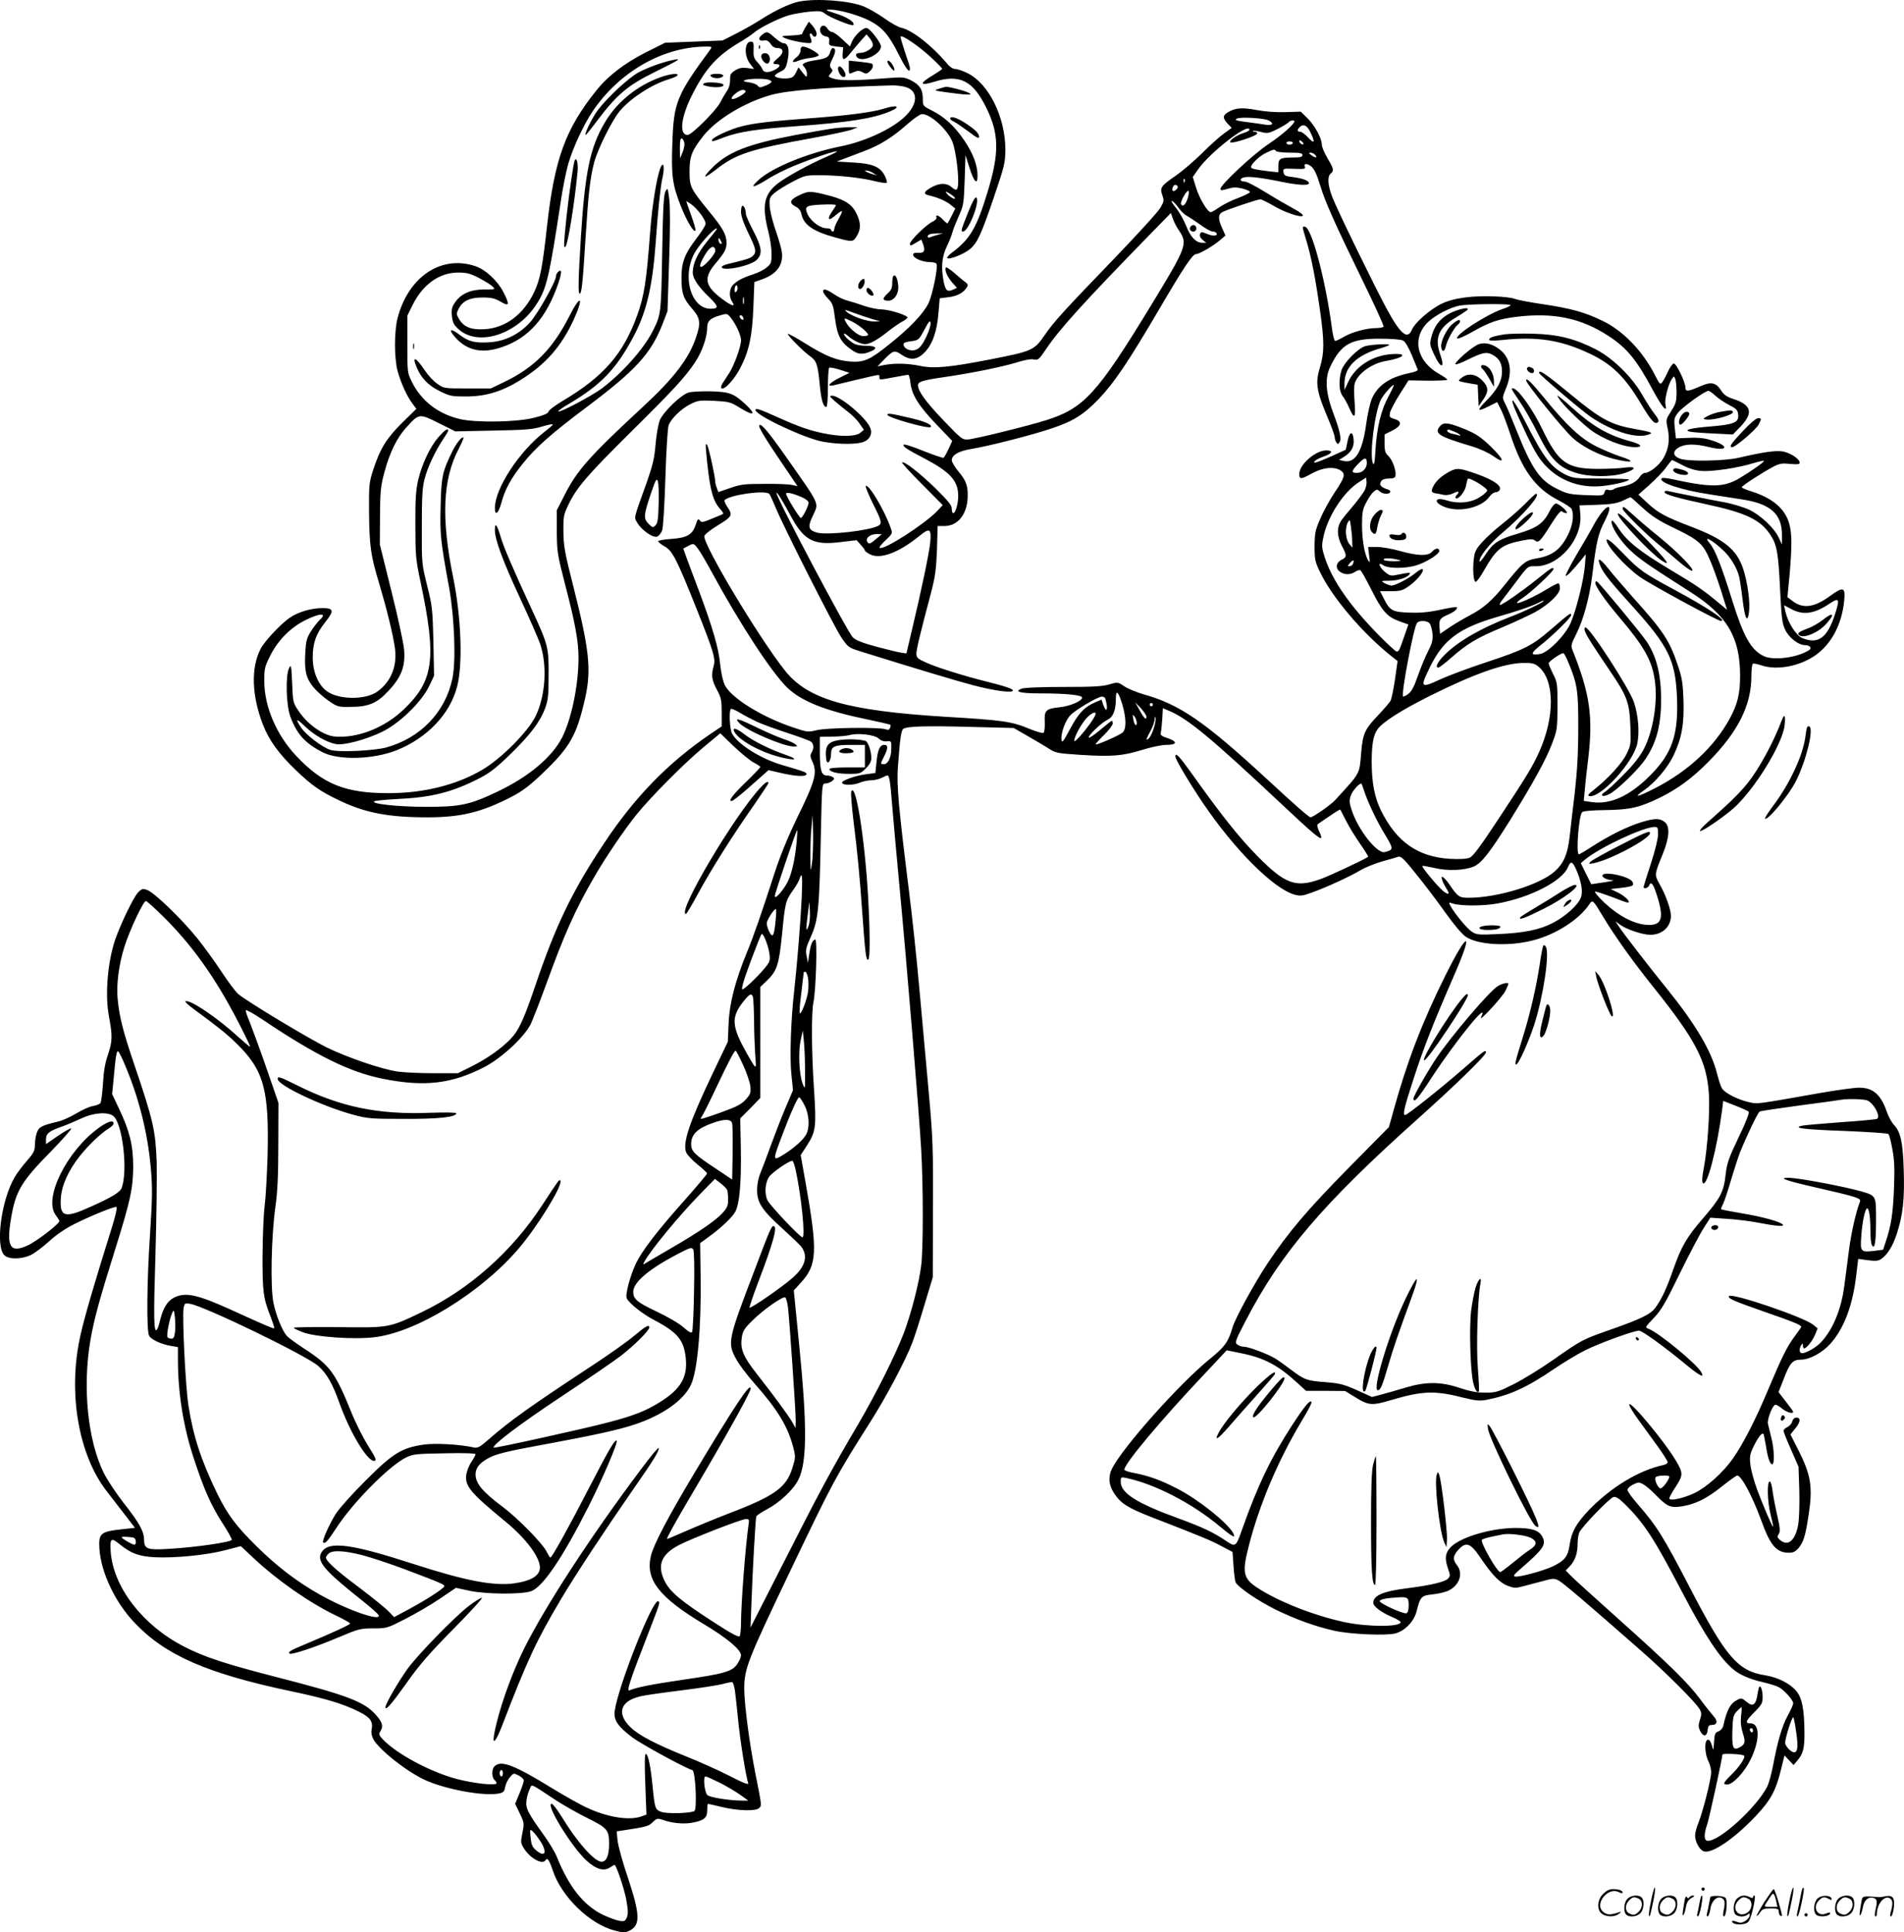 <svg version="1.0" xmlns="http://www.w3.org/2000/svg"
  viewBox="0 0 1183.469 1200.68"
 preserveAspectRatio="xMidYMid meet">
<g transform="translate(-0.41,1200.865) scale(0.1,-0.1)"
fill="#000000" stroke="none">
<path d="M4971 11999 c-56 -11 -147 -54 -238 -112 -40 -26 -110 -65 -155 -88
l-83 -42 -179 -7 -178 -7 -114 -57 c-134 -67 -242 -149 -316 -243 -189 -236
-257 -424 -303 -833 -29 -264 -44 -340 -81 -417 -66 -139 -179 -223 -309 -230
-83 -5 -129 14 -158 64 -17 30 -17 34 -2 63 25 49 69 70 148 70 56 0 77 -5
113 -26 54 -32 57 -20 18 58 -37 72 -112 142 -176 163 -212 71 -416 -66 -483
-324 -21 -83 -21 -245 0 -326 20 -74 58 -158 92 -203 l25 -34 -89 -87 c-98
-98 -135 -158 -179 -291 -26 -81 -27 -94 -26 -263 2 -211 10 -270 63 -444 48
-162 86 -316 98 -403 15 -111 -25 -208 -110 -269 -73 -53 -243 -51 -315 4 -53
40 -86 121 -86 207 0 91 19 146 78 221 57 72 53 87 -19 87 -68 0 -150 -24
-202 -60 -57 -39 -159 -148 -182 -195 -60 -118 -54 -289 15 -468 38 -98 99
-182 203 -282 103 -99 154 -134 272 -190 163 -78 307 -105 548 -105 207 0 335
31 522 127 67 35 111 68 187 140 178 169 218 240 271 473 40 178 26 303 -73
694 -54 212 -61 253 -62 341 -1 92 1 105 30 165 51 108 116 183 380 445 281
278 347 350 410 445 43 65 74 155 74 216 0 38 20 56 80 73 43 13 45 12 66 -14
34 -43 64 -109 64 -141 0 -39 -43 -157 -73 -203 -13 -20 -31 -48 -41 -63 -10
-16 -13 -29 -7 -32 18 -12 78 53 115 123 56 107 76 201 83 382 l6 155 48 17
c99 35 140 100 119 189 -5 24 -23 83 -40 131 -16 49 -31 111 -32 139 -2 46 0
52 32 79 19 16 69 47 112 69 72 38 80 40 165 40 117 0 263 -16 345 -37 37 -9
70 -14 74 -10 3 3 -2 23 -12 43 -28 56 -77 77 -198 83 l-101 6 50 19 c28 11
84 32 126 48 93 35 171 84 264 166 38 34 79 62 90 62 53 0 157 -95 189 -172
17 -40 36 -169 36 -244 0 -57 -10 -66 -40 -39 -29 27 -72 28 -120 3 -53 -28
-61 -45 -23 -53 52 -12 108 -35 136 -59 l29 -23 -22 -44 c-12 -24 -24 -46 -26
-48 -2 -2 -15 8 -28 22 -26 28 -49 36 -41 14 3 -6 -8 -18 -23 -25 -37 -16
-142 -118 -142 -138 0 -14 6 -13 35 5 l36 21 10 -27 c16 -42 8 -58 -29 -55
-23 1 -32 -2 -32 -13 0 -20 58 -45 104 -45 19 0 37 -4 41 -10 11 -18 -24 -193
-50 -246 -31 -64 -117 -154 -240 -252 -124 -100 -159 -115 -243 -110 -87 6
-155 33 -283 113 -56 35 -105 62 -108 59 -6 -6 96 -109 136 -137 42 -29 50
-51 62 -174 9 -99 22 -143 41 -143 6 0 10 49 10 119 0 66 4 122 8 125 5 3 35
-3 67 -13 l59 -19 -62 -31 c-62 -31 -83 -56 -39 -47 12 3 80 19 150 36 151 35
137 34 137 15 0 -18 -3 -18 93 0 43 8 82 15 86 15 5 0 11 -23 14 -50 9 -76 51
-143 161 -258 l99 -103 -23 -50 c-13 -28 -27 -52 -31 -55 -4 -2 -60 17 -124
42 -63 26 -119 44 -123 40 -10 -10 13 -26 128 -86 160 -84 210 -139 210 -233
0 -49 -17 -107 -31 -107 -5 0 -9 12 -9 28 0 21 -22 48 -102 127 -99 96 -195
171 -207 160 -3 -3 53 -64 124 -135 l129 -130 -34 -36 c-79 -83 -338 -249
-358 -229 -4 4 13 25 37 47 43 41 44 42 31 77 -38 110 -138 276 -155 260 -3
-4 17 -52 44 -108 56 -111 60 -126 33 -140 -56 -30 -316 -59 -379 -42 -54 15
-60 35 -28 102 40 87 53 58 -168 373 -109 155 -152 205 -163 193 -9 -8 33 -78
143 -240 l94 -139 -33 7 c-18 5 -96 8 -173 7 -124 0 -148 -3 -213 -26 l-73
-25 -9 25 c-6 14 -10 31 -10 39 0 30 -42 221 -51 229 -11 13 -11 8 1 -112 19
-176 37 -239 83 -289 11 -13 19 -25 16 -27 -2 -2 -33 -16 -69 -30 -58 -24 -66
-25 -76 -11 -10 13 -14 9 -25 -26 -21 -63 -54 -82 -152 -89 -45 -3 -82 -9 -82
-15 1 -5 19 -20 41 -32 48 -27 75 -79 202 -398 102 -256 115 -299 102 -345
-16 -56 -12 -87 20 -147 27 -50 30 -65 30 -142 l0 -86 -73 -49 c-261 -178
-468 -390 -660 -680 -197 -296 -300 -510 -427 -886 -70 -207 -103 -277 -153
-328 -58 -60 -146 -122 -244 -171 l-83 -41 -152 0 c-84 0 -184 5 -221 10 -102
15 -307 85 -442 150 -111 55 -483 278 -549 331 -15 12 -62 74 -104 138 -42 64
-111 159 -153 211 -95 118 -266 283 -309 298 -28 10 -34 9 -57 -14 -28 -28
-108 -194 -143 -294 -47 -139 -64 -343 -39 -475 23 -123 22 -157 -5 -237 -19
-55 -28 -108 -32 -185 -4 -59 -11 -113 -16 -119 -4 -6 -25 -14 -46 -18 -21 -3
-67 -24 -104 -46 -36 -22 -88 -45 -115 -51 -101 -24 -117 -33 -130 -69 -7 -19
-12 -54 -12 -77 -1 -36 -8 -50 -51 -99 -27 -31 -61 -76 -74 -99 -84 -142 -122
-429 -65 -486 27 -27 109 -26 166 2 24 12 75 50 113 85 45 41 101 79 157 107
106 53 248 110 261 106 6 -2 -7 -60 -29 -129 -108 -345 -170 -556 -194 -665
-81 -353 -15 -744 162 -972 26 -33 77 -99 112 -145 l64 -83 -91 -10 c-123 -14
-136 -26 -130 -120 10 -147 96 -330 216 -457 193 -205 452 -318 978 -429 210
-44 324 -78 422 -128 68 -34 86 -60 76 -110 -4 -17 0 -40 10 -58 32 -63 204
-200 318 -253 125 -59 367 -104 461 -86 30 6 36 11 41 41 4 19 17 47 30 61 22
26 23 26 54 10 18 -9 32 -23 32 -31 0 -8 -12 -44 -27 -80 l-27 -65 29 -60 c28
-58 28 -63 16 -121 -11 -56 -11 -62 9 -95 39 -63 116 -105 135 -74 11 18 23 1
45 -64 54 -163 228 -332 383 -373 54 -14 66 -15 92 -2 71 34 69 98 -10 336
-31 90 -58 190 -62 223 l-6 59 34 5 c155 24 163 26 190 52 25 24 30 25 61 15
58 -21 127 -28 181 -19 77 14 97 30 97 78 0 22 2 40 4 40 3 0 42 -9 88 -20
100 -24 210 -27 231 -6 16 17 17 10 -24 216 -37 187 -69 433 -69 525 0 125 21
177 284 728 270 564 281 585 499 929 99 155 223 390 261 492 15 38 49 145 77
239 l51 169 1 422 c2 386 -1 447 -26 726 -15 168 -41 456 -58 640 -16 184 -47
475 -69 645 -60 481 -73 627 -65 735 13 178 20 231 34 240 27 16 139 19 411
12 l275 -7 80 -46 c44 -25 103 -60 132 -78 49 -32 56 -33 205 -43 192 -12 258
-7 382 31 54 17 120 31 147 31 75 0 75 22 -1 46 -22 7 -34 16 -31 25 2 8 6 46
9 85 l4 72 36 -15 c118 -49 261 -167 703 -582 183 -172 236 -217 245 -209 3 3
-3 22 -13 42 -11 24 -14 40 -7 44 5 4 38 27 73 50 34 24 64 42 66 40 1 -1 17
-32 35 -68 18 -36 57 -100 87 -143 30 -43 53 -80 51 -82 -14 -13 -238 -118
-296 -139 -155 -55 -219 -32 -392 143 -110 111 -226 256 -409 514 -80 111
-101 133 -101 104 0 -17 88 -165 167 -282 199 -296 444 -540 575 -576 35 -9
50 -7 102 12 91 32 245 103 306 140 30 18 91 42 135 55 44 12 89 25 100 29 17
5 36 -13 110 -106 50 -61 131 -168 180 -237 53 -75 106 -138 130 -154 74 -51
265 -62 416 -23 143 36 288 129 352 225 20 30 22 28 85 -77 72 -120 186 -280
317 -443 261 -326 328 -457 341 -660 7 -109 -9 -340 -32 -461 -11 -57 -12 -85
-5 -92 25 -25 87 210 119 454 l7 57 74 -29 c41 -16 79 -33 84 -38 6 -6 -16
-64 -62 -159 -62 -130 -73 -161 -81 -232 -12 -108 -32 -146 -140 -271 -103
-119 -135 -175 -186 -320 -40 -115 -74 -188 -112 -238 -29 -39 -90 -69 -282
-136 -171 -60 -176 -63 -350 -185 -80 -56 -192 -125 -249 -153 -96 -48 -109
-52 -175 -52 -52 0 -95 8 -161 30 -116 39 -211 39 -335 1 -47 -14 -113 -33
-147 -42 l-61 -16 -93 42 c-81 36 -106 43 -194 50 -119 9 -132 14 -216 77 -35
27 -80 59 -100 71 -47 28 -163 72 -192 72 -13 0 -32 6 -42 14 -17 12 -14 21
54 152 218 418 478 723 1066 1249 236 211 425 395 425 414 0 20 -9 13 -148
-108 -137 -119 -341 -281 -354 -281 -17 0 -6 46 53 227 63 194 120 339 253
645 123 281 84 276 -57 -7 -142 -285 -239 -538 -322 -840 l-28 -100 -242 -245
c-266 -270 -380 -404 -513 -603 -81 -122 -200 -339 -217 -397 -26 -90 -48
-120 -139 -194 -190 -154 -541 -547 -610 -683 -25 -50 -21 -103 14 -155 41
-62 84 -89 235 -148 315 -122 364 -143 430 -178 l70 -37 6 -85 c3 -47 9 -93
13 -103 15 -31 139 -116 251 -171 122 -60 251 -106 365 -131 101 -22 322 -31
378 -16 60 17 115 74 131 137 23 91 30 98 96 105 33 3 76 13 96 21 73 31 101
108 59 161 -28 35 -25 59 10 97 46 50 74 40 132 -45 76 -113 123 -161 173
-180 42 -16 49 -16 105 -1 33 9 87 23 121 32 53 15 64 15 89 3 26 -13 179
-143 509 -433 157 -137 350 -330 370 -369 12 -22 12 -33 1 -66 -10 -32 -10
-43 1 -67 19 -39 43 -38 47 4 3 26 8 32 27 32 34 0 38 26 8 57 -14 16 -51 62
-81 103 -77 103 -191 215 -512 502 -151 135 -286 257 -299 272 l-25 26 27 28
c31 33 47 79 47 139 0 23 4 53 10 68 12 32 185 212 212 221 15 4 33 -6 70 -42
120 -118 183 -214 358 -549 141 -270 235 -411 317 -479 41 -35 104 -62 188
-81 38 -9 80 -22 95 -30 33 -17 90 -80 90 -100 0 -8 -15 -43 -34 -77 -35 -64
-61 -152 -92 -313 -9 -49 -25 -106 -35 -127 -64 -127 -293 -338 -369 -338 -25
0 -27 38 -5 101 12 34 95 414 95 435 0 9 129 3 135 -7 9 -13 -32 -73 -85 -124
-45 -44 -49 -55 -20 -55 36 0 108 78 146 157 58 119 57 223 -1 223 -36 0 -31
15 25 71 44 44 50 55 50 92 0 47 -15 83 -24 57 -2 -8 -7 -31 -10 -51 -10 -56
-29 -67 -66 -35 -29 24 -33 25 -59 11 -42 -21 -64 -63 -85 -158 -4 -17 -16
-31 -31 -37 -21 -8 -24 -17 -27 -67 -4 -53 -5 -55 -12 -25 -5 18 -13 35 -18
38 -31 19 -33 -78 -3 -136 8 -16 15 -45 15 -64 0 -42 -50 -240 -79 -314 -12
-29 -21 -64 -21 -78 0 -41 30 -94 57 -100 51 -13 189 81 320 220 92 97 125
157 157 288 l22 89 28 -30 28 -30 24 28 c36 43 44 75 44 169 -1 148 -14 216
-49 261 -39 48 -115 87 -197 100 -167 26 -243 114 -462 536 -171 329 -208 389
-331 530 -34 39 -61 77 -61 86 0 9 16 24 35 33 31 15 38 15 62 2 16 -8 51 -38
78 -66 72 -74 92 -83 166 -71 84 14 150 47 247 124 46 37 89 67 94 67 26 0 94
-128 149 -278 57 -158 95 -202 174 -202 25 0 40 8 59 30 30 37 42 74 61 200
28 178 16 253 -64 410 l-48 95 28 35 c34 40 38 70 9 70 -12 0 -22 -9 -26 -24
-3 -13 -16 -28 -30 -35 -13 -6 -24 -16 -24 -23 0 -7 21 -60 47 -118 l46 -105
5 -151 c2 -85 -1 -176 -7 -210 -18 -97 -62 -136 -111 -96 -19 16 -21 21 -10
38 10 17 9 37 -9 115 -12 52 -25 120 -29 152 -4 32 -11 59 -17 60 -19 4 -16
-125 4 -203 10 -41 18 -76 16 -78 -4 -4 -60 126 -99 230 -20 54 -39 124 -42
156 -6 51 -3 66 21 115 27 55 51 85 60 76 2 -3 9 -35 15 -72 12 -78 25 -117
40 -117 15 0 12 97 -6 165 -8 33 -18 72 -21 86 -6 30 30 119 47 119 7 0 25
-11 42 -25 27 -22 68 -34 68 -19 0 3 -21 32 -46 64 l-45 58 32 82 c38 100 56
120 107 120 55 0 135 44 186 102 83 95 136 236 158 423 l12 101 60 -8 c46 -6
64 -5 82 7 39 26 72 78 98 157 38 116 49 218 43 396 -5 172 -19 237 -61 281
-14 15 -35 53 -45 84 -37 105 -85 147 -171 147 -30 0 -131 -14 -225 -30 -426
-75 -403 -72 -456 -61 -76 17 -157 59 -173 89 -8 15 -21 56 -30 92 -35 139
-134 306 -311 525 -116 143 -274 348 -301 390 l-19 29 30 -22 c40 -29 139 -62
187 -62 74 0 128 50 128 118 0 39 -33 132 -70 196 -33 59 -34 58 20 190 41
102 45 170 11 197 -30 24 -63 24 -147 -2 -84 -26 -194 -80 -300 -148 -43 -28
-82 -51 -86 -51 -19 0 -1 241 20 262 7 7 59 12 144 13 156 2 214 16 343 79
109 54 201 122 301 224 182 185 264 349 264 529 0 39 4 74 9 77 5 3 28 -1 51
-9 97 -34 242 -7 341 64 99 71 162 193 176 338 8 84 -6 88 -87 29 -98 -72
-169 -82 -234 -32 l-32 24 13 133 c16 184 16 266 -3 328 -27 91 -105 156 -236
197 -32 10 -58 21 -58 25 0 9 137 97 199 129 37 19 55 21 103 16 46 -4 58 -3
58 8 0 21 -47 54 -94 67 -42 12 -123 1 -286 -37 -86 -20 -312 -24 -362 -6 -45
16 -50 44 -13 68 39 25 102 27 190 5 125 -31 131 9 6 45 -35 11 -80 15 -132
12 l-78 -3 -7 62 c-6 58 -4 66 20 97 26 34 167 136 189 136 6 0 25 -13 42 -29
16 -16 55 -42 85 -58 47 -24 55 -32 58 -60 5 -49 -24 -62 -169 -74 -127 -10
-176 -23 -129 -33 14 -3 79 -8 145 -11 l120 -6 42 43 c88 90 76 140 -40 178
-40 13 -58 25 -76 54 -32 48 -61 54 -125 26 -80 -35 -96 -37 -96 -9 0 33 -56
149 -72 149 -7 0 -23 -21 -35 -47 -12 -27 -28 -57 -36 -68 -14 -18 -16 -16
-45 40 -76 151 -198 278 -327 340 -110 54 -199 78 -375 104 -74 11 -148 25
-165 31 -45 18 -209 24 -309 11 -59 -7 -110 -20 -150 -39 -70 -33 -168 -118
-186 -162 -27 -65 -71 -29 -158 132 -79 147 -302 604 -336 690 -29 75 -33 129
-11 148 22 18 19 31 -20 96 -19 32 -35 70 -35 84 0 39 -44 120 -90 165 l-41
40 -93 -3 c-58 -2 -128 3 -181 13 -91 17 -131 14 -177 -13 -35 -20 -35 -38 -3
-72 l25 -26 -47 -34 c-27 -19 -88 -74 -137 -123 -49 -48 -123 -112 -164 -140
-93 -64 -100 -75 -83 -122 11 -33 10 -39 -13 -78 -13 -24 -146 -169 -294 -323
-309 -320 -370 -388 -422 -464 -67 -98 -77 -103 -338 -154 -256 -50 -352 -59
-438 -41 -77 16 -157 18 -222 6 l-44 -9 39 40 c58 60 67 63 110 33 55 -37 97
-34 143 13 49 49 78 130 87 244 l8 93 54 7 c54 6 95 28 115 62 9 14 6 21 -13
34 -12 9 -43 35 -67 56 -25 21 -47 36 -50 33 -12 -12 7 -57 37 -92 l31 -35
-26 -12 c-34 -15 -46 -4 -57 54 -16 86 -11 149 19 213 16 33 32 74 36 90 4 17
22 62 39 100 30 67 32 78 37 225 l5 155 25 -79 c28 -89 50 -110 50 -49 0 64
-27 137 -81 217 -59 88 -122 147 -201 187 -57 29 -58 30 -58 72 0 59 -18 87
-71 115 -46 23 -49 23 -180 13 -171 -14 -268 -14 -308 0 -30 11 -31 12 -15 30
14 15 15 21 4 34 -11 13 -9 23 9 60 21 42 21 65 1 65 -5 0 -12 -11 -16 -25 -8
-31 -24 -40 -89 -50 -27 -4 -58 -11 -68 -17 -17 -9 -17 -11 -3 -27 9 -10 16
-28 16 -42 -1 -23 -2 -23 -27 8 l-26 33 -16 -33 c-13 -25 -23 -33 -50 -35 -39
-4 -81 5 -81 16 0 5 15 16 34 25 30 14 36 23 46 73 13 63 3 104 -26 104 -9 0
-34 16 -55 35 -45 40 -49 41 -79 17 -27 -22 -20 -41 13 -35 17 3 28 -2 41 -21
10 -17 26 -26 42 -26 39 0 43 -29 6 -60 -37 -31 -40 -40 -12 -40 29 0 24 -17
-10 -35 -39 -20 -69 -19 -77 3 -3 9 -17 30 -32 45 -21 23 -25 36 -23 77 2 43
-1 50 -17 50 -40 0 -43 -87 -6 -136 l26 -34 -43 6 c-33 4 -51 0 -75 -15 -27
-17 -32 -26 -31 -60 0 -24 -7 -51 -20 -68 -10 -15 -29 -47 -40 -69 -26 -52
-179 -204 -204 -204 -55 0 -42 113 31 255 81 159 154 239 291 320 36 21 76 48
90 60 33 30 151 89 218 109 29 8 86 18 127 22 64 6 77 4 98 -13 31 -24 165
-78 174 -70 15 15 -36 49 -106 71 -66 21 -71 24 -40 25 55 1 183 -35 250 -70
79 -42 119 -89 179 -209 46 -92 70 -121 70 -86 0 8 -14 53 -31 101 -16 48 -29
91 -27 96 5 15 117 -61 191 -131 37 -34 67 -65 67 -69 0 -3 -23 -19 -51 -36
-93 -55 -93 -73 0 -45 160 50 242 9 326 -162 79 -161 81 -278 9 -517 -70 -230
-110 -298 -224 -383 -19 -14 -32 -29 -28 -33 11 -12 102 24 140 55 47 39 70
89 153 333 63 185 67 205 68 285 0 202 -102 410 -235 476 -29 14 -63 26 -76
26 -15 0 -35 13 -55 38 -93 109 -213 203 -280 218 -18 3 -66 30 -108 60 -41
29 -99 62 -127 73 -90 36 -294 51 -401 30z m-552 -298 c-210 -285 -228 -330
-236 -588 -7 -198 1 -254 54 -388 35 -89 83 -169 90 -148 2 6 -10 48 -27 94
-16 45 -30 85 -30 87 0 2 14 -7 31 -19 38 -27 89 -96 89 -120 0 -10 -23 -48
-51 -84 -79 -103 -99 -154 -99 -253 0 -97 11 -129 69 -195 48 -56 52 -86 21
-176 -44 -131 -140 -256 -336 -436 -325 -301 -404 -390 -481 -543 l-48 -94 0
-132 c1 -125 3 -140 52 -331 63 -241 83 -352 83 -454 0 -169 -43 -377 -101
-493 -62 -123 -208 -246 -402 -338 -172 -82 -232 -95 -442 -95 -175 0 -353 19
-323 35 7 4 74 10 148 14 209 10 335 42 505 129 62 32 105 65 189 147 124 120
187 203 218 287 19 50 22 80 22 208 1 172 -3 187 -106 410 -115 248 -177 392
-193 451 -22 74 -35 90 -35 40 0 -60 49 -193 158 -427 55 -118 110 -244 123
-280 46 -136 34 -325 -29 -453 -48 -96 -211 -260 -329 -330 -161 -95 -364
-146 -585 -146 -270 0 -409 57 -575 234 -120 128 -195 303 -196 457 -1 80 1
92 36 162 48 96 125 175 219 222 93 46 139 46 88 0 -11 -10 -34 -40 -52 -67
-27 -43 -32 -62 -36 -128 -7 -117 3 -162 47 -218 21 -26 64 -65 96 -87 55 -38
61 -40 134 -39 115 0 168 22 239 99 81 86 106 152 98 255 -3 41 -39 205 -79
365 l-72 290 1 175 c1 154 4 187 27 273 33 123 78 216 138 281 78 86 79 86
199 26 l104 -52 235 5 c201 4 246 7 304 25 37 11 67 17 67 13 0 -4 -22 -23
-48 -43 -160 -123 -311 -353 -312 -476 0 -53 23 -34 41 34 22 82 59 149 127
235 83 105 179 190 400 356 306 229 401 333 473 515 l32 83 10 310 c7 195 7
338 1 385 -9 72 -10 74 -23 50 -12 -20 -16 -102 -21 -385 -7 -381 -7 -381 -60
-486 -56 -110 -187 -257 -315 -354 -62 -46 -261 -152 -271 -143 -2 3 28 25 68
48 197 117 291 214 397 412 83 154 121 314 141 593 13 189 29 338 40 390 13
56 13 102 -1 88 -24 -24 -60 -226 -74 -418 -23 -306 -36 -391 -80 -515 -87
-241 -208 -381 -466 -534 -45 -27 -84 -56 -86 -66 -3 -11 -31 -23 -92 -38
-110 -27 -357 -31 -460 -7 -135 32 -240 114 -298 233 -27 55 -27 60 -27 232
l0 177 32 65 c63 128 165 202 282 203 55 0 75 -5 130 -33 36 -19 74 -42 85
-53 19 -19 19 -19 -51 -19 -84 0 -146 -27 -182 -81 -19 -28 -23 -43 -19 -83 4
-41 11 -55 40 -82 122 -112 365 -35 487 156 62 96 78 166 151 645 11 77 32
178 45 225 29 100 96 245 153 329 164 241 428 394 690 400 50 1 53 0 40 -18z
m359 -187 c32 -9 27 -20 -15 -37 -34 -14 -39 -14 -50 0 -6 8 -31 17 -54 20
-34 5 -39 8 -24 14 24 9 112 11 143 3z m847 -44 c90 -21 89 -109 -3 -192 -84
-76 -244 -149 -393 -179 -201 -40 -425 -131 -509 -208 -60 -54 -35 -52 55 4
40 26 115 63 167 84 112 46 258 95 264 89 2 -3 -31 -19 -74 -38 -96 -41 -245
-123 -294 -162 -85 -66 -99 -138 -59 -295 12 -45 21 -108 21 -141 0 -54 -3
-63 -30 -85 -16 -14 -53 -33 -82 -42 -70 -23 -103 -41 -128 -67 -24 -26 -26
-75 -4 -106 26 -38 -14 -21 -84 35 -86 70 -92 118 -24 200 61 72 72 94 72 133
0 50 -22 90 -111 198 -113 139 -119 150 -119 246 0 92 14 129 85 219 82 104
260 211 423 256 103 28 326 46 747 59 22 1 58 -3 80 -8z m-987 -31 c-5 -16
-77 -54 -85 -45 -11 11 44 56 68 56 12 0 19 -5 17 -11z m3252 -179 c36 -19 24
-33 -22 -26 -24 4 -61 9 -83 12 -100 13 -109 15 -94 25 18 13 171 4 199 -11z
m160 -5 c0 -17 -78 -86 -159 -140 -96 -63 -301 -255 -301 -280 0 -11 9 -10 44
0 36 11 55 11 93 2 26 -7 47 -16 46 -22 0 -5 -34 -22 -74 -37 -41 -15 -93 -41
-117 -58 -23 -16 -47 -30 -52 -30 -20 0 -71 86 -91 151 l-21 68 31 44 c73 107
321 299 321 249 0 -5 -17 -14 -37 -20 -44 -14 -91 -47 -81 -58 10 -10 161 39
166 54 2 6 -4 12 -14 12 -9 0 -15 2 -12 5 3 3 25 0 49 -6 41 -11 48 -10 106
19 34 18 64 36 68 42 6 10 35 14 35 5z m99 -68 c31 -63 26 -76 -13 -34 -18 20
-41 37 -50 37 -19 0 -21 11 -4 28 23 23 46 13 67 -31z m-3891 -68 c2 -14 -4
-40 -12 -59 l-15 -35 -1 63 c0 47 3 63 13 60 6 -3 13 -16 15 -29z m3848 -6
c-7 -7 -26 7 -26 19 0 6 6 6 15 -2 9 -7 13 -15 11 -17z m-66 7 c0 -5 -9 -10
-20 -10 -11 0 -20 5 -20 10 0 6 9 10 20 10 11 0 20 -4 20 -10z m-105 -50 c3
-5 42 -10 86 -10 64 0 79 -3 79 -15 0 -11 -13 -15 -52 -15 -87 0 -98 -6 -98
-52 l0 -40 -57 6 c-84 10 -113 16 -113 26 0 19 52 69 92 88 50 24 55 25 63 12z
m245 -25 c16 -19 0 -19 -26 0 -16 12 -16 14 -3 15 9 0 22 -7 29 -15z m-29 -68
c22 -17 36 -46 60 -124 30 -99 94 -242 255 -572 79 -161 141 -297 138 -302 -3
-5 -24 -9 -47 -9 -58 0 -150 -25 -201 -55 -24 -14 -47 -25 -53 -25 -6 0 -16
42 -22 93 -41 301 -126 617 -167 617 -17 0 -18 8 11 -90 31 -102 57 -239 84
-432 27 -188 27 -262 0 -350 -30 -96 -22 -148 40 -296 28 -66 51 -128 51 -139
0 -10 5 -25 10 -33 9 -13 11 -13 20 0 14 21 3 70 -38 180 -49 130 -55 219 -18
293 67 139 129 172 311 171 70 0 129 -5 141 -12 12 -6 34 -43 53 -89 18 -43
34 -83 37 -90 4 -7 -15 -15 -53 -23 -121 -25 -196 -76 -232 -159 -11 -27 -28
-100 -36 -163 -24 -170 -69 -242 -142 -223 l-26 6 31 19 c44 27 64 62 60 106
-5 58 -25 53 -38 -9 l-11 -53 -95 -43 c-91 -40 -121 -48 -91 -22 8 6 31 17 52
24 51 18 57 37 13 37 -67 0 -168 -88 -168 -146 0 -35 10 -35 75 1 71 40 143
47 184 19 30 -22 24 -41 -42 -140 -29 -44 -69 -116 -87 -160 -31 -70 -34 -89
-35 -169 0 -81 3 -97 33 -159 76 -161 272 -390 455 -533 l28 -22 -16 -113 c-9
-62 -22 -122 -27 -133 -6 -11 -43 -54 -82 -95 -78 -82 -91 -110 -101 -225 -12
-142 -2 -123 -163 -299 -25 -28 -137 -106 -152 -106 -10 0 -100 79 -276 242
-382 352 -537 459 -758 521 -48 14 -104 37 -125 52 -39 26 -39 26 -92 11 -41
-13 -103 -16 -285 -16 -139 0 -244 -4 -261 -11 -48 -18 -7 -29 113 -29 163 0
264 -10 264 -26 0 -21 -71 -52 -138 -60 -88 -9 -98 -19 -94 -93 1 -33 -2 -63
-8 -66 -6 -4 -43 7 -83 23 -115 48 -164 55 -532 77 -608 38 -851 108 -993 288
-164 207 -510 785 -500 835 2 9 36 37 77 62 96 58 101 67 68 116 -15 21 -23
41 -19 45 35 34 258 64 278 38 6 -8 23 -45 39 -84 50 -122 362 -737 407 -805
42 -62 47 -66 114 -87 339 -106 609 -187 709 -213 134 -35 245 -49 245 -32 0
10 -45 26 -170 57 -136 34 -305 87 -366 115 -57 25 -64 32 -64 57 0 27 26 135
91 378 26 101 32 143 37 268 l4 147 42 0 c85 0 144 75 145 187 1 66 -11 97
-60 155 -21 26 -39 56 -39 67 0 32 43 57 122 70 106 17 376 86 497 127 136 45
201 86 297 186 94 99 183 231 369 548 160 273 212 350 234 350 20 0 106 50
149 87 l33 28 -20 45 c-27 58 -26 86 1 101 29 15 218 79 236 79 7 0 44 -18 80
-39 73 -43 171 -76 184 -63 5 5 -21 25 -59 45 -37 20 -115 65 -173 101 -58 36
-115 66 -127 66 -32 0 -38 18 -8 26 31 8 108 -1 234 -27 102 -21 171 -25 171
-9 0 16 -37 30 -98 38 -50 6 -57 10 -60 30 -4 23 -1 24 55 22 79 -3 83 -2 77
15 -7 18 14 19 37 2z m-2721 -43 l25 -15 -25 7 c-14 3 -32 10 -40 15 -13 7
-13 8 0 8 8 0 26 -6 40 -15z m1937 -56 c-3 -8 -6 -5 -6 6 -1 11 2 17 5 13 3
-3 4 -12 1 -19z m-43 -27 c7 -10 -22 -37 -30 -28 -9 8 3 37 15 37 5 0 12 -4
15 -9z m62 -76 c-14 -40 -29 -54 -41 -36 -8 13 37 93 47 83 4 -4 1 -25 -6 -47z
m-1446 2 c0 -11 -34 8 -51 29 -12 16 -10 16 19 -1 17 -11 32 -23 32 -28z
m1387 -56 c15 -22 39 -46 53 -53 14 -7 51 -32 84 -55 32 -24 66 -43 77 -43 10
0 21 -5 24 -10 11 -18 -20 -21 -58 -5 -34 14 -38 14 -44 -1 -4 -11 2 -24 16
-36 l23 -18 -25 0 c-39 0 -73 35 -100 105 -14 35 -42 85 -62 110 -21 25 -33
45 -27 45 6 0 23 -18 39 -39z m6 -146 c55 -81 47 -101 -178 -470 -332 -544
-414 -634 -650 -708 -115 -36 -439 -116 -483 -119 -36 -3 -42 2 -154 119 -110
115 -158 181 -158 218 0 22 30 31 161 50 174 25 363 64 451 91 51 16 90 23
108 19 27 -6 32 -1 80 70 82 121 236 291 645 710 l127 130 12 -35 c6 -19 24
-53 39 -75z m-2873 11 c0 -2 -27 -37 -60 -77 -61 -75 -90 -138 -90 -194 0 -36
34 -88 104 -155 57 -55 59 -70 7 -70 -129 0 -183 222 -89 364 42 64 128 152
128 132z m1375 -36 c-16 -4 -38 -11 -47 -15 -11 -4 -18 -3 -18 3 0 14 19 20
60 20 l35 0 -30 -8z m-1345 -53 c0 -5 -4 -5 -10 -2 -5 3 -10 14 -10 23 0 15 2
15 10 2 5 -8 10 -19 10 -23z m-40 -48 c0 -20 -70 -99 -88 -99 -15 0 -2 35 33
89 26 42 55 47 55 10z m131 -252 c-8 -8 -11 -5 -11 9 0 27 14 41 18 19 2 -9
-1 -22 -7 -28z m46 -74 c-3 -10 -5 -2 -5 17 0 19 2 27 5 18 2 -10 2 -26 0 -35z
m4766 -10 c4 -3 -19 -15 -51 -25 -101 -35 -299 -164 -280 -183 4 -4 47 15 95
42 105 60 160 79 273 93 231 28 402 -8 572 -119 115 -75 174 -147 276 -337 57
-106 92 -147 78 -89 -7 29 17 126 40 159 13 19 13 19 21 0 4 -10 8 -48 8 -84
0 -57 -5 -72 -34 -117 -32 -50 -33 -52 -21 -108 14 -68 6 -126 -26 -182 -25
-44 -86 -93 -115 -93 -9 0 -24 -11 -33 -25 -19 -30 -57 -50 -111 -60 -22 -4
-45 -11 -52 -17 -7 -5 -21 -7 -31 -4 -14 5 -21 1 -25 -15 -6 -21 -10 -21 -116
-17 -98 4 -116 8 -175 37 -111 54 -159 123 -256 366 -28 70 -59 144 -70 165
-19 37 -19 37 5 96 41 99 29 183 -33 236 -46 38 -94 52 -136 38 -37 -12 -155
-114 -145 -125 4 -3 38 9 75 28 91 45 118 51 153 32 43 -22 61 -53 61 -105 0
-59 -28 -111 -98 -182 -62 -63 -57 -71 18 -33 l50 25 24 -47 c13 -27 38 -93
56 -148 73 -225 156 -340 299 -414 43 -22 82 -48 85 -57 15 -40 5 -104 -27
-165 -44 -85 -95 -123 -185 -139 -77 -13 -92 -24 -207 -168 -75 -95 -135 -146
-215 -187 -36 -19 -92 -52 -125 -74 l-60 -41 -3 36 c-5 51 2 62 52 83 41 18
63 37 54 47 -3 2 -49 -5 -104 -17 -70 -15 -125 -20 -190 -17 -105 3 -121 12
-159 88 l-23 45 67 0 c59 0 73 4 110 30 48 33 95 88 89 105 -2 7 -21 -2 -43
-20 -48 -39 -128 -80 -152 -80 -10 1 -29 7 -43 15 -24 14 -23 14 28 15 55 0
114 19 127 40 8 13 6 13 -86 -5 -29 -6 -40 -3 -67 20 -38 32 -46 66 -10 41 29
-21 137 -21 204 -1 61 18 144 70 144 90 0 21 -24 19 -45 -5 -25 -28 -88 -26
-200 5 -49 14 -114 25 -143 25 l-54 0 6 -52 c6 -45 5 -50 -5 -33 -23 36 -39
128 -39 221 0 78 4 98 26 140 14 27 34 57 46 67 19 16 23 16 38 2 19 -17 56
-20 65 -5 3 6 -2 13 -12 16 -47 15 -59 29 -43 54 5 9 24 15 47 15 27 0 39 5
41 17 6 30 -19 100 -44 123 -20 18 -24 32 -24 78 l0 56 48 24 c58 29 64 57 14
72 -31 9 -33 12 -28 40 4 16 31 68 61 115 l54 85 120 -2 c67 0 121 2 121 6 0
4 -21 19 -47 34 -143 78 -176 224 -73 324 44 43 141 93 198 103 58 10 306 12
315 3z m-4769 -79 c4 -10 1 -14 -6 -12 -15 5 -23 28 -10 28 5 0 13 -7 16 -16z
m1137 -119 c-32 -70 -61 -92 -106 -81 -26 7 -43 31 -31 43 3 4 25 9 49 12 40
6 44 9 77 71 28 53 35 61 38 42 2 -13 -10 -52 -27 -87z m2875 -367 c-47 -85
-73 -191 -82 -329 -5 -87 -9 -107 -17 -88 -21 55 12 317 50 394 16 31 74 97
80 91 2 -2 -12 -33 -31 -68z m-136 -415 c0 -36 -27 -63 -62 -63 -36 0 -35 11
6 54 40 43 56 45 56 9z m1962 -15 c42 -22 80 -33 119 -36 65 -5 233 20 323 49
33 10 62 16 64 14 5 -5 -71 -59 -150 -107 -99 -59 -177 -60 -420 -7 -32 7 -61
10 -65 6 -25 -25 121 -74 302 -101 61 -10 150 -23 199 -31 175 -27 246 -90
246 -219 l0 -61 -20 43 c-27 59 -113 140 -185 174 -34 15 -99 35 -145 44 -109
20 -328 64 -357 71 -13 3 -23 1 -23 -6 0 -14 72 -35 260 -76 244 -52 336 -96
397 -188 42 -62 51 -114 62 -350 8 -168 13 -204 31 -241 23 -50 83 -96 122
-96 31 0 47 -18 27 -31 -74 -48 -226 -67 -285 -36 -78 40 -123 121 -193 345
-66 212 -107 316 -138 352 -48 57 10 27 85 -44 44 -42 83 -107 96 -161 4 -16
14 -79 21 -139 15 -123 30 -153 40 -83 9 59 -8 185 -36 271 -40 120 -117 183
-321 261 -158 60 -208 86 -273 147 l-57 53 71 63 c39 35 85 83 102 108 18 24
34 44 36 44 2 0 31 -14 65 -32z m-1976 -157 c-9 -16 -40 -58 -68 -92 -29 -34
-63 -75 -75 -92 -31 -42 -30 -101 2 -161 31 -58 31 -70 1 -84 -36 -16 -44 -52
-16 -74 27 -22 68 -23 98 -2 12 8 27 12 32 9 6 -4 35 -55 65 -115 69 -138 100
-174 175 -201 l58 -21 -23 -66 c-33 -96 -36 -102 -50 -102 -7 0 -62 52 -124
115 -173 179 -276 329 -322 468 -19 59 -21 73 -10 124 24 127 125 284 221 345
l45 29 3 -25 c2 -14 -4 -38 -12 -55z m-3568 -156 c82 -154 141 -186 309 -165
l102 12 25 -29 c14 -15 26 -31 26 -35 0 -4 14 -15 32 -24 63 -33 178 10 305
113 66 54 77 48 69 -40 -6 -63 -57 -307 -113 -540 l-35 -149 -32 5 c-17 2 -86
19 -154 37 -88 24 -129 40 -147 58 -34 34 -476 869 -475 898 1 12 41 -54 88
-141z m70 114 c24 -10 42 -25 42 -34 0 -20 -38 -95 -48 -95 -9 0 -92 135 -92
150 0 13 40 4 98 -21z m5225 -65 c56 -51 98 -79 187 -122 136 -65 173 -91 205
-146 27 -46 70 -160 108 -284 l26 -83 -37 31 c-110 92 -149 119 -312 216 -196
117 -275 180 -328 263 -20 31 -37 50 -40 43 -9 -28 50 -122 115 -183 62 -58
111 -91 374 -259 228 -145 309 -281 309 -520 0 -114 -16 -177 -65 -268 -97
-176 -257 -325 -465 -432 -109 -56 -139 -61 -67 -12 68 47 147 140 183 216 51
106 67 195 62 344 -4 110 -9 140 -37 222 -51 151 -90 209 -280 420 -51 58
-119 136 -149 174 -56 70 -75 76 -49 14 18 -42 65 -101 207 -257 212 -236 256
-323 267 -541 12 -245 -28 -364 -171 -505 -126 -125 -246 -178 -362 -160 l-46
7 7 71 c3 40 13 126 21 192 31 261 10 405 -97 672 -12 29 -10 37 24 105 43 84
82 229 98 362 25 209 37 259 78 338 66 128 5 108 -67 -22 -19 -36 -68 -121
-109 -189 -40 -69 -70 -127 -67 -130 6 -6 44 34 97 99 l28 35 -6 -75 c-8 -91
-54 -275 -89 -354 -34 -76 -138 -182 -189 -191 -59 -11 -61 3 -6 47 83 65 199
179 199 195 0 18 -9 11 -131 -94 -111 -96 -162 -122 -392 -198 -107 -35 -239
-84 -293 -109 -122 -56 -125 -51 -59 83 83 166 179 237 415 306 136 39 215 67
261 90 16 9 29 13 29 10 0 -8 -120 -66 -215 -102 -178 -69 -320 -151 -401
-233 -43 -42 -62 -80 -40 -80 6 0 43 28 81 62 98 86 157 122 318 189 78 33
170 76 205 95 85 48 152 113 152 147 0 14 -3 28 -8 31 -4 2 -36 -14 -72 -36
-121 -74 -253 -122 -149 -53 48 31 189 163 189 177 0 17 -17 6 -100 -61 -99
-79 -217 -161 -231 -161 -6 0 -2 11 8 24 10 13 41 54 70 92 100 133 89 124
144 124 144 0 289 170 276 321 l-5 57 112 4 c86 3 121 9 156 25 25 12 47 22
49 22 1 1 35 -29 74 -65z m-1804 -209 l1 -40 -20 25 c-23 29 -27 99 -8 133 12
20 13 18 19 -28 4 -27 8 -68 8 -90z m-2959 15 c-39 -34 -48 -36 -57 -14 -8 22
23 44 61 44 l31 -1 -35 -29z m-1107 -62 c14 -18 53 -85 87 -148 174 -320 369
-618 466 -713 86 -84 234 -144 491 -197 81 -17 149 -33 151 -35 3 -2 2 -11 -2
-20 -4 -12 -12 -14 -28 -8 -39 14 -367 10 -429 -6 -53 -13 -58 -12 -150 19
-194 66 -378 181 -419 260 -12 24 -24 76 -30 135 -10 99 -46 222 -127 440 -25
66 -58 155 -74 197 l-28 78 27 14 c37 21 38 20 65 -16z m4352 -68 c25 -6 20
-8 -27 -9 -31 0 -60 4 -63 9 -7 12 45 12 90 0z m-281 -24 c-3 -9 -13 -16 -22
-16 -13 0 -12 3 3 20 20 23 29 21 19 -4z m2996 -314 c-48 -148 -105 -189 -204
-148 -38 16 -89 96 -104 163 l-9 41 45 -24 c74 -40 143 -30 237 33 61 41 66
32 35 -65z m-2520 -57 c7 -9 15 -37 18 -63 3 -40 -1 -59 -29 -113 -18 -35 -46
-104 -63 -153 -22 -64 -39 -95 -58 -109 -15 -12 -30 -18 -33 -16 -13 14 66
431 87 457 14 17 63 15 78 -3z m858 -232 c60 -142 67 -183 66 -418 0 -158 -7
-272 -22 -405 -12 -102 -27 -225 -32 -275 -13 -106 -36 -160 -92 -211 -92 -83
-356 -164 -534 -164 -60 0 -68 5 -121 83 -36 51 -59 63 -43 22 5 -14 17 -36
26 -50 22 -34 13 -40 -21 -14 -33 27 -137 151 -130 157 2 2 36 -4 76 -13 78
-19 184 -16 243 9 48 20 99 85 225 286 148 239 224 377 263 480 31 81 32 91
33 230 0 138 -1 148 -27 200 -15 30 -28 60 -28 67 0 11 75 63 91 63 4 0 16
-21 27 -47z m-180 -38 c100 -84 101 -313 2 -531 -39 -87 -76 -148 -253 -416
-113 -171 -156 -229 -178 -239 -20 -8 -61 -10 -122 -7 -199 12 -332 104 -429
300 -41 84 -58 173 -58 310 1 107 11 161 38 197 32 44 149 118 323 205 274
137 463 204 581 205 57 1 71 -3 96 -24z m-2588 -234 c25 -86 26 -152 2 -174
-18 -17 -162 -80 -168 -74 -2 2 21 28 51 57 30 30 55 62 55 72 0 10 -2 18 -5
18 -3 0 -35 -25 -71 -56 -36 -30 -69 -53 -72 -49 -9 9 78 93 114 110 37 17 54
59 54 133 0 59 15 45 40 -37z m-106 37 c20 -65 9 -98 -13 -38 l-10 31 -38 -16
c-67 -28 -105 -67 -157 -165 -44 -82 -51 -91 -54 -67 -5 40 25 121 56 152 34
35 171 115 195 115 10 0 19 -6 21 -12z m256 -113 c0 -25 -16 -9 -44 43 l-26
47 35 -37 c19 -21 35 -45 35 -53z m40 75 c0 -5 -4 -10 -10 -10 -5 0 -10 5 -10
10 0 6 5 10 10 10 6 0 10 -4 10 -10z m-2460 -107 c30 -14 115 -45 189 -69 73
-24 139 -48 147 -55 17 -14 18 -43 2 -68 -9 -15 -8 -26 5 -54 33 -68 19 -120
-97 -356 -53 -110 -102 -228 -136 -333 -80 -247 -134 -404 -174 -499 -72 -176
-108 -314 -113 -439 l-5 -115 -91 -190 c-149 -313 -191 -438 -168 -497 5 -14
37 -48 70 -75 33 -26 60 -52 60 -56 1 -4 -63 -80 -141 -168 -168 -188 -265
-315 -301 -391 -38 -81 -68 -197 -57 -218 17 -32 99 -97 168 -133 149 -78 188
-126 199 -242 11 -116 -34 -190 -161 -269 -84 -53 -164 -85 -318 -125 -141
-38 -709 -163 -715 -158 -13 14 159 144 415 314 163 108 333 224 377 258 83
65 175 156 175 175 0 21 -23 8 -93 -51 -40 -34 -157 -117 -262 -186 -379 -249
-509 -341 -644 -459 -52 -46 -68 -55 -90 -50 -92 20 -239 28 -313 18 -137 -20
-191 -53 -359 -221 -81 -80 -165 -174 -187 -208 -42 -67 -88 -170 -79 -179 11
-11 28 8 81 89 103 159 329 387 434 439 43 21 62 23 240 26 117 3 192 0 192
-6 0 -5 -12 -27 -26 -48 -15 -21 -29 -58 -32 -82 -8 -69 28 -111 248 -292 125
-103 210 -218 210 -282 0 -50 -54 -83 -158 -98 -129 -18 -302 15 -624 119
-392 127 -529 145 -574 76 -36 -55 13 -113 245 -297 58 -46 107 -89 109 -97
13 -40 -200 35 -368 130 -143 81 -264 174 -391 299 -129 127 -181 198 -244
326 -102 210 -151 362 -180 552 -18 115 -39 550 -30 600 6 33 8 34 40 29 91
-15 725 -322 798 -387 52 -46 89 -111 131 -230 67 -187 177 -368 218 -359 14
3 7 20 -37 89 -30 47 -78 141 -106 210 -101 250 -134 294 -289 395 -52 34
-103 71 -112 81 -29 32 -68 128 -84 206 -20 93 -14 413 12 598 13 91 18 195
18 385 l1 260 -76 220 c-42 121 -89 248 -103 283 -15 35 -26 67 -24 73 2 5 47
-20 101 -56 338 -227 545 -328 747 -369 261 -53 431 -33 635 72 107 56 247
185 288 267 13 28 57 140 97 250 112 309 178 457 296 661 68 119 186 293 263
389 86 107 294 317 414 417 l108 90 83 -80 c46 -44 103 -90 125 -102 23 -11
41 -24 41 -27 0 -4 -38 -44 -83 -88 -88 -84 -122 -130 -93 -123 8 1 63 45 121
97 l106 94 78 -18 c92 -21 152 -24 158 -8 4 11 -14 18 -152 58 -133 39 -276
129 -311 196 -14 28 -20 140 -7 152 3 4 29 -7 57 -24 28 -17 76 -42 106 -56z
m2099 35 c-27 -52 -124 -168 -127 -154 -5 21 46 113 81 148 36 35 63 39 46 6z
m261 -41 c0 -29 -17 -11 -22 24 -5 29 -4 30 9 14 7 -11 13 -27 13 -38z m105
-36 c-9 -27 -23 -55 -31 -61 -20 -17 -18 -8 11 46 14 26 26 59 26 73 1 17 3
20 6 8 2 -9 -3 -39 -12 -66z m-1710 -61 c15 -14 33 -20 51 -18 28 3 29 2 28
-44 0 -56 -20 -98 -46 -98 -23 0 -22 2 2 50 25 50 25 70 0 70 -27 0 -41 -31
-48 -109 l-7 -66 -55 -7 c-66 -8 -154 -39 -152 -53 3 -17 68 -17 107 -1 21 9
54 16 74 16 20 0 49 7 65 15 15 8 32 15 36 15 12 0 18 -38 30 -190 6 -74 26
-299 45 -500 45 -477 123 -1419 135 -1635 13 -225 13 -620 0 -720 -13 -106
-60 -290 -105 -412 -50 -134 -176 -386 -286 -573 -164 -278 -240 -419 -456
-845 l-214 -420 6 155 c7 199 25 522 30 536 1 5 31 25 66 44 81 43 164 121
195 183 55 108 56 335 4 855 l-32 322 42 46 c104 113 108 192 30 632 l-29 163
39 60 c55 86 59 115 44 345 -16 234 -17 480 -4 544 16 72 25 390 12 390 -17 0
-30 -31 -38 -91 l-8 -54 -8 42 c-8 38 -5 52 27 123 45 101 52 170 61 618 7
331 7 332 29 332 12 0 30 7 41 15 16 13 17 16 4 25 -8 5 -25 10 -38 10 -32 0
-42 34 -42 146 l0 94 78 1 c42 1 91 5 107 10 53 14 155 2 180 -21z m3015 -317
c24 -76 83 -200 133 -281 54 -89 54 -94 -1 -108 -48 -13 -168 140 -207 263
-14 42 -15 58 -5 87 9 28 50 76 66 76 1 0 8 -17 14 -37z m-3429 -458 c-8 -59
-9 -58 -10 41 0 56 2 137 7 180 l7 79 3 -120 c1 -66 -2 -147 -7 -180z m5259
179 c0 -27 -18 -101 -45 -183 -25 -76 -45 -141 -45 -144 0 -14 28 -7 34 8 11
29 25 14 45 -48 52 -156 37 -203 -63 -195 -78 6 -174 57 -258 136 -39 37 -65
68 -60 70 6 2 51 -13 102 -32 51 -20 96 -36 101 -36 24 0 -15 40 -58 61 l-48
23 62 7 c76 9 86 14 74 38 -18 33 -170 67 -186 42 -7 -13 27 -31 62 -32 15 -1
-8 -7 -52 -13 l-80 -12 -33 66 -32 65 27 23 c90 74 360 201 431 202 20 0 22
-5 22 -46z m-5354 -46 c-12 -126 -36 -220 -67 -269 -36 -56 -69 -89 -69 -68 0
16 133 409 139 409 2 0 0 -33 -3 -72z m4844 -170 c33 -74 45 -142 30 -178 -19
-47 -94 -114 -171 -155 -84 -44 -181 -64 -349 -71 -113 -5 -128 -4 -156 14
-31 20 -108 113 -134 161 -12 23 -11 24 11 16 48 -17 197 -17 284 0 205 38
399 139 435 225 17 40 27 38 50 -12z m-4813 -183 c-7 -146 -28 -408 -47 -578
-20 -176 -28 -409 -17 -513 l10 -100 -51 -120 c-27 -65 -66 -166 -87 -224 -21
-58 -48 -131 -61 -162 -16 -38 -24 -77 -24 -116 0 -77 31 -124 159 -239 53
-48 104 -97 113 -108 46 -58 30 -123 -46 -192 -56 -52 -265 -197 -273 -190 -2
3 21 72 52 153 97 254 124 354 97 354 -13 0 -23 -23 -122 -285 -161 -421 -165
-441 -111 -540 17 -33 68 -100 112 -150 146 -164 210 -270 244 -401 15 -58 14
-64 -6 -128 -37 -121 -111 -174 -398 -283 -80 -31 -199 -80 -263 -108 -65 -29
-118 -51 -118 -49 0 11 52 104 155 279 215 364 365 633 365 655 0 43 -98 -105
-350 -525 -168 -281 -252 -442 -270 -514 -35 -148 48 -256 331 -426 142 -85
229 -158 229 -192 0 -11 -10 -35 -23 -54 -31 -47 -81 -61 -337 -98 -196 -29
-284 -46 -333 -66 -20 -8 0 55 113 345 76 196 79 204 65 209 -34 13 -247 -524
-270 -681 -8 -57 17 -95 110 -166 57 -42 320 -186 373 -203 19 -6 30 -243 12
-254 -23 -14 -165 -18 -203 -6 -41 14 -43 20 -57 163 -12 123 -28 198 -42 198
-7 0 -8 -61 -3 -189 l7 -188 -33 -12 c-75 -26 -209 -5 -335 54 -41 18 -138 73
-217 121 -242 149 -322 178 -361 135 -18 -20 -15 -74 5 -86 5 -4 9 -11 9 -17
0 -17 -141 -2 -250 27 -163 44 -370 155 -455 244 -25 27 -28 34 -17 51 20 32
14 55 -27 102 -72 82 -177 122 -609 233 -327 84 -459 127 -586 193 -255 131
-439 369 -454 590 -5 83 2 89 58 43 68 -55 118 -74 217 -79 123 -6 321 13 438
44 l96 25 80 -75 c147 -138 348 -278 515 -358 46 -22 84 -43 84 -48 0 -7 -104
-55 -280 -129 -90 -37 -107 -48 -97 -57 10 -11 155 37 309 102 121 51 133 54
213 54 83 0 86 1 197 58 62 31 159 88 214 125 l102 69 83 -18 c103 -22 323
-24 384 -3 72 25 194 204 356 524 89 176 186 402 176 411 -10 10 -46 -50 -168
-286 -125 -243 -234 -440 -244 -440 -3 0 -14 18 -25 40 -25 49 -181 208 -270
274 -128 96 -170 147 -170 203 0 38 22 68 73 97 51 30 112 45 397 97 269 50
421 83 519 116 172 57 303 149 349 245 41 84 65 350 61 667 l-3 215 59 43 c73
53 142 119 160 153 26 49 37 181 34 382 l-4 197 63 63 62 64 0 345 0 345 41
39 c63 61 75 99 94 288 19 198 22 209 68 273 19 27 38 59 41 72 16 49 19 15
13 -123z m-3953 -127 c186 -188 330 -397 480 -697 26 -51 46 -94 44 -96 -2 -2
-32 24 -68 56 -130 120 -302 237 -333 226 -6 -2 16 -23 49 -47 158 -116 206
-155 267 -214 172 -168 205 -288 194 -706 -4 -124 -12 -261 -18 -305 -6 -44
-12 -179 -13 -300 -1 -234 4 -273 52 -393 13 -35 23 -65 20 -67 -4 -4 -53 17
-264 113 -211 96 -286 113 -357 78 -42 -21 -69 -64 -88 -142 -6 -27 -15 -53
-20 -58 -19 -21 -21 69 -9 457 7 227 10 489 8 582 -7 197 -20 257 -138 605
-73 215 -94 299 -105 415 -8 86 8 212 42 319 32 103 118 286 134 286 6 0 62
-51 123 -112z m3996 -43 c-16 -43 -18 -27 -6 65 l11 85 3 -61 c2 -33 -2 -73
-8 -89z m-205 33 c-9 -96 -18 -111 -39 -70 -9 17 -16 41 -16 53 0 20 44 89 57
89 3 0 2 -33 -2 -72z m-38 -209 c5 -42 2 -49 -37 -95 -43 -51 -120 -123 -132
-124 -4 0 0 24 9 52 16 55 98 272 110 291 9 15 43 -68 50 -124z m239 -145 c4
-20 4 -58 1 -85 -6 -50 -43 -146 -52 -137 -3 3 1 61 10 129 8 68 15 125 15
126 0 2 4 3 10 3 5 0 12 -16 16 -36z m-342 -120 c3 -9 6 -73 7 -142 0 -70 4
-166 7 -215 7 -84 6 -86 -10 -65 -9 13 -40 66 -68 119 -69 133 -67 187 11 282
34 41 44 45 53 21z m324 -464 c1 -114 0 -114 -15 -75 -22 58 -28 198 -12 270
l13 60 7 -70 c4 -38 7 -122 7 -185z m-4225 36 c87 -207 140 -422 159 -641 10
-119 9 -182 -5 -400 -20 -296 -23 -606 -6 -637 13 -24 77 -53 137 -63 l42 -7
0 -76 c0 -211 34 -423 101 -623 62 -188 104 -282 174 -392 36 -55 62 -103 60
-107 -10 -15 -223 -46 -392 -56 -132 -8 -153 -1 -153 54 -1 55 -28 105 -124
227 -48 61 -105 147 -127 191 -100 204 -133 532 -83 824 22 127 54 247 148
546 102 325 117 397 118 535 0 128 -22 220 -87 356 l-44 93 10 102 c12 136 18
170 28 163 5 -3 25 -43 44 -89z m3839 7 c23 -49 43 -109 46 -134 4 -42 1 -50
-29 -83 -27 -30 -57 -45 -154 -80 -66 -24 -122 -42 -124 -40 -2 2 1 9 6 16 6
7 46 87 89 178 79 166 112 230 121 230 2 0 23 -39 45 -87z m383 -253 c29 -57
33 -135 11 -179 -17 -33 -72 -83 -135 -123 -74 -46 -75 -44 -25 90 54 145 105
262 115 262 5 0 20 -22 34 -50z m6607 30 c41 -19 83 -100 59 -114 -5 -3 -107
-13 -227 -21 -119 -9 -228 -18 -242 -22 -57 -14 18 -23 268 -32 145 -6 267
-14 272 -19 5 -5 16 -46 24 -93 13 -64 15 -119 11 -234 -6 -161 -17 -235 -48
-331 l-20 -61 -54 -7 c-85 -10 -89 -6 -82 88 5 86 24 176 37 176 12 0 20 -56
20 -139 0 -42 4 -83 10 -91 17 -28 25 21 25 158 0 152 1 150 -90 177 -109 31
-394 85 -455 85 -66 0 -15 -18 170 -60 257 -59 283 -67 275 -88 -26 -68 -55
-197 -69 -307 -9 -71 -22 -168 -28 -215 -19 -148 -71 -273 -146 -353 -29 -31
-92 -67 -117 -67 -17 0 -20 27 -5 50 8 13 10 12 10 -2 0 -10 4 -18 8 -18 15 0
51 45 68 85 l16 39 -28 23 c-60 48 -502 198 -522 178 -13 -13 26 -30 209 -94
188 -65 239 -86 239 -97 0 -3 -18 -28 -39 -57 -49 -65 -81 -130 -166 -332 -77
-185 -159 -344 -220 -430 -61 -87 -160 -175 -236 -213 -71 -34 -159 -53 -159
-34 0 6 18 40 41 74 45 70 45 83 3 155 -68 118 -293 388 -293 353 -1 -8 26
-52 59 -97 33 -46 87 -120 120 -165 33 -46 60 -89 60 -95 0 -7 -12 -15 -27
-18 -153 -33 -326 -138 -464 -281 -78 -82 -108 -136 -119 -217 -10 -70 -31
-97 -105 -132 -60 -28 -208 -68 -233 -63 -13 3 -9 11 23 39 155 134 172 159
145 210 -22 40 -68 54 -175 53 -156 -3 -347 -62 -400 -126 -29 -34 -31 -68
-10 -128 14 -39 14 -45 -1 -61 -18 -20 -112 -42 -249 -59 -153 -19 -215 -45
-215 -91 0 -23 50 -60 118 -89 28 -12 52 -26 52 -31 0 -31 -203 -31 -350 0
-193 42 -413 129 -543 215 -86 57 -93 94 -52 254 64 253 179 527 323 769 63
105 76 133 63 133 -14 0 -47 -43 -114 -145 -133 -205 -214 -373 -311 -646 -41
-116 -41 -116 -105 -73 -75 51 -146 84 -296 139 -256 93 -355 156 -355 226 0
29 1 30 33 24 180 -38 412 -158 585 -303 78 -65 100 -76 81 -40 -35 64 -213
207 -347 276 -98 51 -174 79 -261 96 -36 6 -66 16 -68 21 -9 28 227 310 498
596 l138 147 93 -19 c141 -29 226 -74 343 -181 l57 -52 122 0 121 -1 60 -37
c86 -54 106 -55 227 -19 194 57 270 60 446 15 78 -19 102 -22 145 -14 144 28
251 76 422 193 61 41 147 93 192 115 85 43 302 122 335 122 19 0 162 -103 299
-217 81 -66 109 -79 88 -42 -27 51 -264 246 -327 270 -24 9 -24 10 32 68 47
50 72 93 162 278 59 120 125 246 148 281 l41 64 100 -7 c55 -3 136 -13 180
-21 125 -24 179 -29 171 -16 -11 18 -127 50 -260 72 -66 11 -121 22 -124 24
-2 2 3 17 12 33 8 17 31 84 50 151 20 67 45 143 55 169 46 113 111 248 123
255 7 3 121 20 253 38 132 17 247 33 255 35 38 7 141 4 162 -5z m-10905 -95
c58 -41 94 -342 53 -449 -10 -26 -61 -57 -190 -115 -163 -74 -195 -66 -188 48
4 82 47 176 118 266 55 69 135 145 181 172 16 10 29 23 29 30 0 25 -38 13 -96
-30 -195 -143 -338 -431 -266 -535 10 -15 22 -32 25 -39 8 -13 -137 -126 -198
-154 -109 -50 -133 -7 -101 176 29 166 64 223 250 412 71 73 126 136 123 139
-4 4 -40 -17 -82 -45 l-75 -52 0 30 c0 36 20 52 101 80 29 10 83 33 119 50 74
35 160 42 197 16z m3848 -47 c3 -13 4 -96 3 -186 l-3 -163 -100 67 c-133 87
-155 109 -155 152 0 61 37 98 133 132 74 27 115 26 122 -2z m395 -291 c35
-162 61 -417 42 -417 -15 0 -200 196 -217 229 -20 41 -16 108 9 146 19 29 134
107 146 100 5 -3 14 -29 20 -58z m-426 -123 c3 -9 6 -36 6 -60 0 -37 -6 -51
-36 -84 -42 -46 -145 -117 -314 -215 -63 -37 -130 -76 -149 -87 -32 -20 -33
-20 -23 -2 38 72 213 284 348 423 l92 94 35 -27 c19 -15 38 -34 41 -42z m-206
-628 c-2 -133 -8 -248 -12 -254 -5 -9 -21 0 -54 29 -27 24 -99 66 -169 99
-120 57 -143 77 -143 121 0 59 96 141 276 235 79 41 88 44 97 28 6 -10 8 -114
5 -258z m584 -102 c10 -87 48 -641 48 -699 l-1 -50 -22 39 c-26 44 -111 160
-220 299 -84 107 -103 153 -92 226 6 39 16 55 68 106 67 66 184 148 201 142 6
-2 14 -30 18 -63z m-3810 -151 c-4 -33 -9 -43 -23 -43 -10 0 -21 5 -24 10 -7
12 12 112 29 149 10 24 11 22 17 -24 3 -28 4 -69 1 -92z m9288 -900 c0 -18
-41 -73 -54 -73 -16 0 -41 54 -31 69 7 12 85 15 85 4z m-5724 -305 c-19 -135
-46 -485 -46 -606 0 -37 -4 -73 -8 -80 -6 -9 -48 13 -158 84 -209 135 -276
191 -309 259 -48 98 -21 165 90 223 77 40 387 161 414 161 22 1 23 -2 17 -41z
m4860 -74 c44 -21 44 -46 -1 -74 -20 -12 -67 -49 -106 -81 -39 -32 -75 -59
-80 -59 -19 0 -124 183 -114 200 3 5 29 13 58 19 28 6 61 13 72 15 36 8 136
-4 171 -20z m-8668 -21 c2 -13 -2 -23 -9 -23 -13 0 -79 39 -79 46 0 3 19 4 43
2 35 -2 43 -7 45 -25z m1404 -87 c52 -13 173 -53 269 -89 230 -87 251 -96 244
-107 -11 -18 -119 -87 -216 -139 l-95 -51 -35 36 c-19 20 -102 87 -185 150
-140 104 -204 163 -204 184 0 5 7 16 16 24 22 23 95 20 206 -8z m6508 -312 c0
-29 -5 -47 -14 -50 -17 -7 -166 61 -166 75 0 11 38 19 105 23 69 5 75 1 75
-48z m-4188 -530 c4 -27 12 -104 19 -172 11 -125 51 -373 64 -404 5 -12 -31 1
-116 45 -68 35 -189 89 -269 121 -189 76 -295 131 -346 181 -91 87 -64 166 66
194 25 6 138 22 251 36 112 14 227 32 254 39 28 8 55 13 60 12 6 -2 13 -25 17
-52z m6254 -158 c-4 -38 -1 -69 10 -104 19 -59 16 -72 -20 -92 -40 -21 -47 -2
-44 107 3 81 6 94 27 117 14 14 27 26 29 26 3 0 2 -24 -2 -54z m343 -104 c13
-87 9 -122 -14 -122 -18 0 -55 39 -55 59 0 31 45 170 51 158 4 -7 12 -49 18
-95z m-269 12 c0 -8 -4 -12 -10 -9 -5 3 -10 10 -10 16 0 5 5 9 10 9 6 0 10 -7
10 -16z m-7770 -264 c0 -11 -4 -20 -10 -20 -5 0 -10 9 -10 20 0 11 5 20 10 20
6 0 10 -9 10 -20z m1348 -59 c42 -22 99 -55 127 -75 l50 -36 -45 0 c-79 1
-194 20 -209 34 -18 18 -28 116 -12 116 6 0 46 -18 89 -39z m-1020 -108 c51
-33 142 -85 202 -114 120 -60 130 -72 130 -159 0 -71 -17 -110 -47 -110 -44 0
-154 124 -253 288 -25 39 -50 72 -57 72 -41 0 127 -273 219 -355 58 -52 105
-66 143 -41 13 9 26 16 29 16 10 0 57 -137 72 -212 12 -64 13 -90 5 -112 -11
-26 -15 -28 -48 -23 -21 4 -67 21 -103 38 -118 58 -209 172 -283 355 -13 34
-54 101 -90 150 -92 127 -108 159 -100 208 3 23 12 53 20 68 15 32 -5 40 161
-69z m-98 -251 c49 -74 33 -110 -26 -59 -21 18 -28 35 -32 78 -5 49 -4 53 11
40 9 -7 30 -34 47 -59z M4175 11633 c-61 -13 -157 -49 -205 -76 -62 -35 -189
-153 -248 -230 -35 -45 -90 -157 -77 -157 2 0 38 44 78 98 118 155 184 210
349 292 166 82 177 90 103 73z M4113 11530 c-149 -53 -275 -155 -351 -285 -90
-153 -122 -307 -147 -705 -17 -280 -19 -363 -6 -356 11 7 18 75 36 366 17 263
27 349 51 445 22 86 115 272 164 328 71 81 200 163 301 193 27 8 51 19 54 24
10 16 -45 10 -102 -10z M3577 11014 c-8 -15 -35 -200 -52 -356 -18 -172 -18
-196 -6 -182 15 15 55 260 75 464 5 51 -5 93 -17 74z M3472 10318 c-7 -7 -12
-18 -12 -26 0 -32 -115 -236 -162 -287 -66 -73 -153 -116 -247 -123 -94 -6
-132 3 -187 44 -61 47 -77 38 -28 -16 72 -80 166 -100 286 -59 168 56 279 182
353 399 23 67 21 92 -3 68z M3545 10048 c-105 -208 -221 -325 -413 -416 l-77
-37 -146 0 c-144 0 -146 0 -187 29 -23 16 -57 52 -76 81 -58 87 -84 96 -51 19
27 -65 73 -112 143 -146 62 -31 73 -33 167 -33 121 1 219 31 334 102 157 98
252 206 330 373 66 144 46 166 -24 28z M2572 9855 c0 -16 2 -22 5 -12 2 9 2
23 0 30 -3 6 -5 -1 -5 -18z M2730 9293 c-53 -61 -103 -167 -127 -268 -14 -64
-18 -120 -17 -280 0 -186 2 -211 32 -352 101 -478 83 -614 -105 -793 -119
-114 -287 -180 -428 -168 -69 6 -165 72 -221 153 -39 57 -39 57 -44 178 -5
114 -7 120 -20 92 -22 -48 -17 -227 8 -297 40 -110 92 -168 202 -224 100 -51
314 -45 460 13 189 76 330 223 375 394 37 139 26 435 -25 684 -74 363 -64 605
34 792 19 37 33 69 31 72 -10 9 -43 -32 -70 -86 -61 -125 -68 -156 -72 -338
-5 -178 -1 -215 53 -510 33 -185 43 -455 20 -563 -44 -209 -198 -369 -411
-428 -79 -21 -300 -31 -348 -15 -51 17 -151 93 -181 138 -40 59 -31 61 27 5
58 -54 132 -96 189 -107 50 -9 182 26 287 76 108 53 241 181 291 281 l32 67
-4 213 c-5 201 -7 220 -39 348 -33 134 -34 136 -33 365 0 182 3 244 17 297 18
71 65 172 116 248 17 25 31 48 31 53 0 18 -21 4 -60 -40z M5500 11334 c-70
-22 -216 -42 -445 -59 -257 -19 -362 -31 -440 -51 -67 -16 -185 -70 -185 -85
0 -12 -2 -13 74 16 92 35 205 52 456 70 316 23 471 47 575 91 73 30 46 44 -35
18z M5165 11208 c-33 -5 -130 -22 -215 -38 -296 -56 -423 -106 -520 -205 -66
-67 -54 -71 26 -9 120 95 212 125 593 194 122 22 237 47 255 55 l31 13 -55 0
c-30 0 -82 -5 -115 -10z M4610 10692 c0 -25 16 -71 45 -131 50 -102 53 -120
27 -144 -16 -14 -37 -21 -154 -49 -21 -5 -38 -13 -38 -18 0 -31 180 6 218 44
37 37 32 77 -22 181 -25 48 -46 95 -46 105 0 25 -10 50 -21 50 -5 0 -9 -17 -9
-38z M8491 9858 c-47 -13 -136 -105 -150 -154 -17 -63 -14 -128 9 -157 11 -14
28 -45 39 -70 33 -77 43 -69 35 31 -4 49 -4 101 0 115 15 61 105 127 192 142
118 20 144 51 36 43 -119 -9 -223 -76 -268 -173 l-23 -50 0 36 c-2 105 72 180
222 223 31 9 57 19 57 21 0 9 -114 3 -149 -7z M7407 10603 c-14 -13 -6 -33 13
-33 13 0 20 7 20 20 0 19 -20 27 -33 13z M9075 10085 c-97 -29 -152 -83 -174
-171 -11 -43 -10 -51 18 -110 42 -91 69 -86 36 6 -34 97 -9 160 89 220 83 51
90 56 80 62 -5 3 -27 0 -49 -7z M9032 9995 c-36 -30 -74 -108 -70 -141 4 -36
21 -34 29 3 7 36 50 113 73 133 18 14 21 30 7 30 -5 0 -23 -11 -39 -25z M9355
9931 c-68 -11 -95 -20 -95 -33 0 -7 25 -8 83 -2 217 23 364 0 545 -86 135 -64
218 -146 312 -304 67 -113 91 -139 110 -120 7 7 1 22 -21 50 -17 21 -52 75
-77 119 -64 112 -182 227 -287 282 -130 67 -237 94 -390 98 -71 2 -153 0 -180
-4z M9210 9731 c0 -6 5 -13 10 -16 6 -4 24 -30 40 -58 l30 -52 0 33 c0 55 -33
102 -71 102 -5 0 -9 -4 -9 -9z M9497 9723 c-9 -9 12 -33 29 -33 19 0 18 26 -2
34 -19 7 -19 7 -27 -1z M9570 9692 c0 -10 264 -234 322 -274 138 -93 290 -139
363 -108 26 10 15 14 -100 35 -138 25 -206 62 -383 209 -158 130 -202 161
-202 138z M9089 9661 c-22 -18 -22 -19 -3 -24 10 -3 38 -8 61 -12 l42 -7 3
-66 3 -67 28 40 c36 52 34 80 -7 121 -40 40 -89 46 -127 15z M9490 9645 c0
-20 231 -305 291 -359 61 -55 169 -109 259 -130 115 -28 136 -15 30 18 -30 10
-93 36 -140 59 -97 47 -186 129 -330 306 -76 93 -110 126 -110 106z M9400
9593 c0 -4 23 -40 51 -81 28 -40 80 -131 114 -201 77 -154 125 -205 229 -239
83 -28 224 -29 305 -4 78 25 80 45 4 35 -32 -5 -108 -8 -169 -8 -191 1 -243
38 -344 248 -56 116 -141 237 -174 250 -9 4 -16 3 -16 0z M9708 9513 c35 -44
132 -137 182 -175 77 -58 205 -108 278 -108 50 0 38 18 -25 35 -147 40 -237
93 -374 216 -42 38 -79 69 -83 69 -4 0 6 -17 22 -37z M9414 9482 c8 -21 43
-99 79 -175 49 -102 78 -150 118 -192 94 -100 229 -145 373 -124 77 10 146 29
146 38 0 3 -78 6 -173 6 -162 0 -175 2 -221 24 -91 45 -136 104 -251 329 -66
128 -98 171 -71 94z M8957 9363 c-42 -47 -15 -65 193 -127 50 -15 105 -40 135
-61 78 -56 68 -21 -16 60 -59 57 -91 78 -153 104 -104 43 -136 48 -159 24z
m88 -37 c33 -14 50 -30 23 -22 -7 3 -25 7 -40 10 -16 4 -28 11 -28 16 0 13 4
13 45 -4z M9015 9079 c-50 -27 -83 -56 -102 -92 -15 -31 -13 -39 15 -44 9 -1
31 -5 48 -9 20 -4 43 0 63 10 31 17 41 10 19 -12 -6 -6 -9 -15 -5 -19 13 -12
57 40 63 76 4 20 9 39 11 44 8 13 124 -57 121 -73 -2 -8 -24 -27 -50 -43 -53
-33 -133 -40 -201 -18 -21 7 -45 10 -54 7 -27 -11 12 -43 68 -56 90 -22 208
12 250 71 11 16 29 29 40 29 11 0 22 7 26 17 9 24 -39 58 -132 92 -117 42
-134 44 -180 20z M9485 8879 c-33 -33 -96 -89 -141 -124 -45 -35 -102 -87
-127 -115 -38 -42 -47 -59 -52 -103 -8 -67 -3 -139 11 -144 5 -2 30 31 54 74
77 134 109 158 237 183 50 10 66 10 78 0 21 -18 34 -5 101 102 40 63 60 86 67
79 6 -6 18 -11 27 -11 20 1 -44 60 -65 60 -8 0 -24 -19 -36 -42 -41 -83 -80
-110 -209 -148 -110 -32 -146 -56 -191 -125 -21 -33 -39 -53 -39 -44 0 32 65
112 145 179 126 106 242 240 206 240 -4 0 -33 -27 -66 -61z M8546 8809 c-28
-33 -35 -86 -14 -107 20 -20 26 -14 33 31 4 23 14 54 21 69 17 34 17 38 0 38
-8 0 -26 -14 -40 -31z M9480 8794 c-46 -41 -68 -74 -50 -74 6 0 34 22 62 48
61 58 50 81 -12 26z M8715 8690 c-4 -6 -20 -8 -41 -4 -20 4 -34 2 -34 -4 0
-20 30 -33 67 -30 30 2 38 7 38 22 0 22 -20 33 -30 16z M9570 8590 c0 -5 7 -7
15 -4 8 4 15 8 15 10 0 2 -7 4 -15 4 -8 0 -15 -4 -15 -10z M10405 9091 c-7
-13 23 -29 60 -33 43 -5 42 19 -2 31 -47 13 -50 13 -58 2z M10090 8847 c0 -15
152 -165 230 -227 30 -25 85 -71 122 -103 37 -32 73 -57 80 -55 18 6 -89 116
-207 212 -55 44 -126 104 -157 133 -62 56 -68 60 -68 40z M10060 8814 c0 -27
207 -246 273 -289 63 -41 32 2 -99 136 -128 129 -174 170 -174 153z M9990
8652 c0 -35 116 -163 205 -227 62 -45 486 -275 506 -275 41 0 -83 83 -291 195
-186 100 -218 122 -310 218 -74 77 -110 106 -110 89z M9920 8387 c0 -21 57
-104 142 -205 163 -192 210 -276 228 -402 19 -133 -10 -312 -68 -425 -26 -49
-64 -98 -127 -161 -49 -50 -101 -98 -115 -106 -36 -23 -16 -35 25 -15 47 22
187 157 228 221 61 91 89 186 95 316 7 180 -21 311 -88 411 -32 49 -293 363
-309 374 -6 3 -11 0 -11 -8z M9855 8088 c8 -26 47 -87 158 -251 105 -154 119
-193 125 -339 4 -113 3 -120 -24 -175 -28 -58 -115 -153 -204 -223 -34 -26
-40 -36 -27 -38 70 -14 273 209 298 326 15 72 6 178 -21 258 -30 87 -274 464
-301 464 -6 0 -8 -9 -4 -22z M11332 8155 c-24 -18 -64 -42 -90 -51 -59 -22
-71 -32 -52 -44 31 -19 121 20 168 75 55 62 40 73 -26 20z M4600 7515 c44 -46
274 -145 337 -145 27 1 27 1 9 15 -10 8 -42 22 -70 31 -28 9 -101 40 -163 70
-123 60 -148 66 -113 29z M4569 7461 c28 -52 158 -124 277 -155 105 -27 130
-18 39 13 -99 35 -196 83 -254 127 -50 39 -78 45 -62 15z M4734 7118 c-166
-177 -528 -789 -466 -788 4 0 38 57 75 126 80 147 213 359 344 545 51 74 93
137 93 141 0 16 -17 7 -46 -24z M1730 5304 c0 -39 277 -170 469 -222 89 -24
111 -26 316 -26 214 -1 325 11 325 35 0 5 -69 6 -162 3 -323 -13 -561 37 -828
171 -104 52 -120 58 -120 39z M3467 4659 c-10 -13 -53 -78 -96 -144 -188 -286
-450 -518 -746 -660 -204 -98 -202 -97 -519 -93 -152 1 -276 0 -276 -4 0 -4
26 -16 57 -28 77 -29 314 -46 442 -31 261 29 663 276 898 550 117 137 272 388
261 422 -3 8 -11 4 -21 -12z M5220 7410 c-71 -11 -89 -36 -81 -114 4 -48 31
-21 31 31 0 44 21 53 124 53 l86 0 0 -70 0 -70 -110 0 c-68 0 -110 -4 -110
-10 0 -18 49 -30 122 -30 66 0 72 2 104 34 23 23 34 43 34 63 0 43 -19 100
-35 107 -30 11 -111 14 -165 6z M5230 7350 c-21 -13 -7 -22 35 -22 20 0 39 3
43 7 9 9 -19 25 -43 25 -11 0 -27 -4 -35 -10z M5295 7089 c-3 -9 3 -90 14
-180 27 -220 38 -334 56 -589 17 -237 23 -283 36 -274 12 7 11 171 -1 390 -21
366 -78 721 -105 653z M10071 6755 c-90 -46 -171 -91 -180 -100 -15 -16 -13
-16 19 -10 105 21 350 152 350 187 0 17 -30 5 -189 -77z M9697 6461 c-41 -27
-112 -70 -156 -96 -44 -26 -83 -51 -87 -56 -13 -21 30 -5 146 53 127 64 236
147 194 148 -12 0 -55 -22 -97 -49z M9752 6413 c-7 -2 -17 -14 -23 -25 -10
-19 -10 -19 15 -3 14 10 26 21 26 26 0 5 -1 9 -2 8 -2 0 -9 -3 -16 -6z M9218
6253 c-36 -9 -17 -23 31 -23 54 0 81 7 81 21 0 9 -80 11 -112 2z M3984 2873
c-309 -412 -588 -841 -721 -1106 -83 -166 -164 -398 -188 -539 -11 -68 12 -40
51 60 156 407 215 532 370 792 91 152 267 419 448 680 125 179 159 235 154
251 -2 6 -53 -56 -114 -138z M2920 2031 c-85 -64 -323 -308 -384 -394 -59 -83
-136 -216 -136 -236 0 -26 38 19 138 159 73 104 140 180 286 328 104 105 183
192 175 192 -8 0 -43 -22 -79 -49z M10653 4393 c-17 -6 -16 -20 1 -26 8 -3 19
0 26 7 12 15 -5 27 -27 19z M10172 3691 c4 -13 18 -16 19 -4 0 4 -5 9 -11 12
-7 2 -11 -2 -8 -8z M7818 3393 c-99 -97 -208 -227 -239 -287 -31 -58 -4 -41
70 45 35 41 112 127 170 192 58 65 108 122 109 127 10 28 -28 1 -110 -77z
M7929 3399 c-100 -116 -147 -184 -135 -197 16 -16 200 215 194 244 -2 13 -17
1 -59 -47z M9253 3130 c8 -61 257 -571 293 -601 47 -39 16 38 -146 361 -65
129 -126 244 -135 255 -16 19 -16 19 -12 -15z M8539 2908 c-9 -38 -13 -139
-13 -353 0 -296 6 -395 25 -395 5 0 9 157 9 400 0 220 -2 400 -4 400 -2 0 -10
-24 -17 -52z M8935 2847 c-18 -44 16 -354 46 -422 l14 -30 3 47 c3 51 -34 366
-48 401 -7 21 -9 21 -15 4z M5011 11840 c-11 -19 -21 -38 -21 -42 0 -4 -30 -8
-67 -10 -66 -3 -67 -4 -38 -17 39 -17 152 -37 161 -28 4 4 2 18 -4 32 -11 24
0 36 13 15 10 -17 25 -11 25 9 0 11 -11 32 -24 48 l-24 27 -21 -34z M5103
11834 c-8 -23 9 -48 36 -52 17 -3 21 -9 19 -30 -3 -25 0 -27 42 -32 l45 -5 -3
-37 c-4 -49 9 -48 50 3 18 23 48 58 66 78 l32 36 20 -24 c11 -13 20 -32 20
-42 0 -20 -46 -49 -78 -49 -26 0 -34 -11 -21 -27 30 -36 149 18 149 67 0 22
-63 105 -86 114 -21 8 -77 -43 -95 -85 l-12 -29 -48 45 c-26 25 -55 45 -63 45
-9 0 -21 9 -28 20 -15 24 -36 26 -45 4z M4721 11714 c0 -11 3 -14 6 -6 3 7 2
16 -1 19 -3 4 -6 -2 -5 -13z M4980 11696 c0 -15 -11 -33 -27 -45 -32 -26 -26
-36 13 -20 16 7 51 15 77 18 26 3 48 11 50 16 2 12 -70 53 -95 54 -13 1 -18
-7 -18 -23z M4737 11666 c-9 -22 28 -64 43 -50 19 18 8 59 -16 62 -12 2 -24
-4 -27 -12z M5280 11591 c0 -46 -1 -45 35 -29 20 9 31 8 50 -2 22 -12 27 -11
45 5 20 18 26 40 13 48 -5 3 -38 8 -75 12 l-68 7 0 -41z M5520 11625 c0 -12
33 -55 41 -55 5 0 3 14 -6 30 -13 26 -35 41 -35 25z M5215 11591 c-9 -16 14
-61 32 -61 19 0 16 24 -5 51 -14 16 -21 19 -27 10z M4420 11541 c0 -14 37 -23
60 -16 34 11 22 25 -20 25 -22 0 -40 -4 -40 -9z M4381 11491 c-12 -8 -9 -11
15 -17 55 -14 120 -7 102 11 -11 11 -103 16 -117 6z M5840 11457 c-34 -10 -32
-11 55 -23 50 -7 104 -13 120 -13 27 0 28 1 10 11 -20 12 -121 38 -140 37 -5
0 -26 -6 -45 -12z M5910 11272 c0 -5 10 -13 23 -19 13 -6 53 -34 90 -61 52
-40 67 -47 67 -33 0 21 -29 49 -94 90 -48 30 -86 40 -86 23z M4973 10796 c-60
-28 -67 -48 -24 -71 19 -9 32 -25 36 -45 15 -70 72 -109 218 -149 100 -27 104
-27 127 12 25 40 25 80 1 132 -27 60 -68 89 -161 115 -126 33 -139 34 -197 6z
m227 -62 c0 -3 -11 -21 -25 -41 -33 -49 -21 -61 22 -23 19 17 37 29 40 26 3
-2 -7 -24 -21 -49 -14 -24 -26 -51 -26 -60 0 -10 -4 -17 -10 -17 -5 0 -10 5
-10 10 0 6 -12 10 -28 10 -38 0 -96 42 -117 85 -19 41 -14 52 30 58 47 6 145
8 145 1z M6021 10688 c-44 -111 -46 -118 -31 -118 34 0 107 187 83 211 -7 7
-23 -22 -52 -93z M5557 10294 c-4 -4 -7 -25 -7 -46 0 -29 -7 -44 -30 -64 -33
-30 -31 -44 5 -44 39 0 68 46 62 98 -5 44 -18 68 -30 56z M5358 10268 c-20
-16 -27 -49 -11 -55 14 -5 36 32 31 53 -2 13 -6 13 -20 2z M5390 10206 c0 -17
26 -39 40 -34 6 2 4 12 -5 26 -18 25 -35 29 -35 8z M5120 10198 c0 -7 14 -27
31 -45 29 -29 33 -42 44 -128 14 -105 36 -145 105 -192 38 -27 67 -29 116 -8
47 19 35 35 -27 35 -28 0 -60 5 -72 11 -30 15 -67 50 -67 62 0 6 10 1 23 -10
30 -28 81 -53 107 -53 30 0 76 25 145 80 33 26 75 55 94 64 18 10 29 21 25 25
-21 18 -113 45 -159 47 -27 0 -77 11 -110 22 -33 12 -78 26 -101 32 -22 5 -61
23 -85 40 -47 32 -69 37 -69 18z m305 -172 l50 -14 -37 -1 c-43 -1 -137 31
-170 59 -20 17 -15 16 42 -5 36 -13 88 -31 115 -39z m-122 -17 c43 -22 97 -67
97 -81 0 -4 -13 -8 -30 -8 -30 0 -87 46 -110 90 -13 25 -9 25 43 -1z M4283
9569 c-47 -14 -157 -121 -178 -172 -9 -23 -21 -90 -26 -148 -7 -87 -17 -129
-54 -235 -86 -240 -81 -217 -59 -255 27 -45 95 -93 122 -85 11 4 25 21 32 39
6 18 15 160 20 328 5 165 14 309 20 325 16 42 77 102 135 131 45 23 57 25 147
21 91 -5 102 -7 157 -41 92 -57 110 -47 37 21 -72 66 -98 76 -216 79 -58 1
-120 -2 -137 -8z m-185 -691 c-2 -93 -6 -121 -20 -134 -15 -15 -18 -15 -43 10
-32 32 -31 53 17 194 28 81 33 91 41 70 5 -12 7 -76 5 -140z M5192 9517 c20
-17 57 -48 82 -67 26 -19 59 -52 73 -74 l27 -38 -23 -19 c-30 -24 -121 -25
-228 -3 -87 18 -149 39 -283 99 -116 52 -140 60 -140 46 0 -33 307 -177 419
-197 100 -18 213 -18 256 0 38 16 54 53 37 89 -30 66 -188 197 -236 197 -18
-1 -17 -4 16 -33z M10699 9450 c-25 -4 -61 -16 -80 -26 -31 -17 -32 -19 -11
-22 47 -7 178 30 167 48 -7 11 -10 11 -76 0z M10456 9428 c-18 -25 -21 -58 -7
-58 14 0 62 61 55 71 -9 16 -32 10 -48 -13z M5520 9431 c0 -17 255 -89 269
-76 12 13 -33 34 -117 54 -132 31 -152 34 -152 22z M10836 9329 c-74 -79 -87
-99 -65 -99 20 0 148 109 164 140 19 37 19 40 -4 40 -11 0 -52 -35 -95 -81z
M11079 7533 c-53 -141 -143 -305 -215 -394 -29 -37 -90 -100 -135 -140 -45
-41 -100 -91 -123 -111 -22 -20 -38 -39 -35 -43 8 -8 140 82 207 140 131 116
307 402 319 518 6 61 -1 74 -18 30z M11236 7488 c-3 -7 -7 -35 -11 -62 -16
-115 -99 -292 -200 -425 -30 -40 -53 -76 -50 -79 15 -16 148 145 192 233 62
121 112 322 84 339 -6 4 -13 1 -15 -6z M9597 6133 c-4 -6 -14 -57 -22 -114
-22 -146 -61 -313 -105 -454 -49 -157 -54 -179 -39 -169 17 10 72 134 108 241
56 170 98 444 74 488 -6 10 -13 13 -16 8z M9926 5940 c9 -50 83 -238 96 -246
31 -20 -43 212 -83 258 l-20 23 7 -35z M9314 5881 c-52 -31 -288 -309 -381
-446 -56 -83 -143 -237 -143 -252 0 -33 27 -3 113 130 155 236 363 491 307
375 -18 -38 130 122 151 163 10 21 19 41 19 44 0 11 -37 4 -66 -14z M9087
5797 c-88 -108 -253 -377 -230 -377 22 1 276 382 271 406 -2 13 -13 5 -41 -29z
M9615 5758 c-2 -7 -14 -51 -25 -97 -21 -83 -17 -118 9 -87 16 19 41 112 41
153 0 33 -17 54 -25 31z M8740 3937 c-101 -211 -209 -567 -172 -567 17 0 29
29 66 157 32 110 58 184 150 436 20 53 31 97 25 97 -6 0 -37 -55 -69 -123z
M9175 4005 c-9 -31 -21 -95 -27 -143 -12 -101 -5 -362 12 -439 11 -49 25 -72
36 -60 3 2 0 67 -6 143 -11 130 -1 438 16 527 10 50 -14 28 -31 -28z M8522
3593 c-41 -98 -64 -259 -32 -227 8 8 70 244 70 266 0 23 -20 2 -38 -39z
M11076 3204 c-8 -22 1 -31 16 -16 9 9 9 15 1 23 -7 7 -12 5 -17 -7z M10266
194 c-10 -47 -15 -88 -12 -91 5 -6 9 7 30 110 7 37 10 67 6 67 -4 0 -15 -39
-24 -86z M10580 270 c0 -5 5 -10 10 -10 6 0 10 5 10 10 0 6 -4 10 -10 10 -5 0
-10 -4 -10 -10z M11126 194 c-10 -47 -15 -88 -12 -91 5 -6 9 7 30 110 7 37 10
67 6 67 -4 0 -15 -39 -24 -86z M11206 269 c-3 -8 -10 -41 -16 -74 -6 -33 -14
-68 -16 -77 -3 -10 -1 -18 3 -18 10 0 46 171 38 178 -2 3 -7 -1 -9 -9z M9969
241 c-38 -38 -41 -101 -7 -125 29 -20 79 -20 104 0 18 14 18 15 1 10 -53 -17
-69 -17 -92 -2 -69 45 21 166 94 126 12 -6 21 -7 21 -1 0 12 -25 21 -62 21
-19 0 -39 -10 -59 -29z M10970 189 c-28 -45 -49 -83 -47 -85 2 -3 12 7 21 21
14 21 24 25 66 25 43 0 50 -3 50 -19 0 -11 5 -23 10 -26 6 -3 10 -3 10 1 0 20
-44 164 -51 164 -4 0 -30 -37 -59 -81z m75 4 l7 -33 -42 0 c-42 0 -42 0 -28
23 8 12 21 32 29 44 15 25 22 18 34 -34z M10120 210 c-22 -22 -27 -79 -8 -98
19 -19 66 -14 88 8 22 22 27 79 8 98 -19 19 -66 14 -88 -8z m71 0 c25 -14 25
-54 -1 -80 -23 -23 -33 -24 -61 -10 -25 14 -25 54 1 80 23 23 33 24 61 10z
M10330 210 c-22 -22 -27 -79 -8 -98 19 -19 66 -14 88 8 22 22 27 79 8 98 -19
19 -66 14 -88 -8z m71 0 c25 -14 25 -54 -1 -80 -23 -23 -33 -24 -61 -10 -25
14 -25 54 1 80 23 23 33 24 61 10z M10476 204 c-3 -16 -8 -47 -11 -69 -8 -51
10 -26 19 27 5 27 15 42 34 53 18 10 22 14 10 15 -9 0 -20 -5 -24 -11 -5 -8
-9 -8 -14 1 -5 8 -10 3 -14 -16z M10577 223 c-2 -4 -7 -26 -11 -48 -4 -22 -9
-48 -12 -57 -3 -10 -1 -18 4 -18 4 0 14 28 20 62 11 58 10 81 -1 61z M10635
220 c-1 -3 -5 -23 -9 -45 -4 -22 -9 -48 -12 -57 -3 -10 -1 -18 4 -18 5 0 13
20 17 45 7 53 44 87 74 68 17 -11 19 -28 8 -80 -4 -18 -3 -33 2 -33 16 0 24
99 11 115 -12 14 -87 18 -95 5z M10800 210 c-22 -22 -27 -79 -8 -98 7 -7 24
-12 38 -12 14 0 31 5 38 12 9 9 12 8 12 -5 0 -9 -12 -24 -26 -34 -21 -13 -32
-15 -55 -6 -16 6 -29 8 -29 3 0 -24 81 -27 102 -2 18 19 50 162 37 162 -5 0
-9 -5 -9 -10 0 -7 -6 -7 -19 0 -30 16 -59 12 -81 -10z m71 0 c29 -16 25 -65
-6 -86 -56 -37 -103 28 -55 76 23 23 33 24 61 10z M11301 211 c-23 -23 -28
-80 -9 -99 19 -19 88 -13 88 9 0 5 -11 4 -24 -2 -54 -25 -89 38 -46 81 23 23
33 24 62 9 16 -9 19 -8 16 3 -8 22 -64 22 -87 -1z M11430 210 c-22 -22 -27
-79 -8 -98 19 -19 66 -14 88 8 22 22 27 79 8 98 -19 19 -66 14 -88 -8z m71 0
c25 -14 25 -54 -1 -80 -23 -23 -33 -24 -61 -10 -25 14 -25 54 1 80 23 23 33
24 61 10z M11576 201 c-3 -14 -8 -44 -11 -66 -8 -51 10 -26 19 27 8 41 35 63
66 53 22 -7 24 -21 11 -77 -5 -22 -5 -38 0 -38 5 0 9 6 9 13 0 68 51 125 85
97 15 -13 15 -35 -1 -92 -3 -10 -1 -18 4 -18 6 0 13 23 17 50 9 63 -5 84 -49
76 -17 -4 -35 -6 -41 -6 -101 8 -104 7 -109 -19z M11220 110 c0 -5 5 -10 10
-10 6 0 10 5 10 10 0 6 -4 10 -10 10 -5 0 -10 -4 -10 -10z"/>
</g>
</svg>
